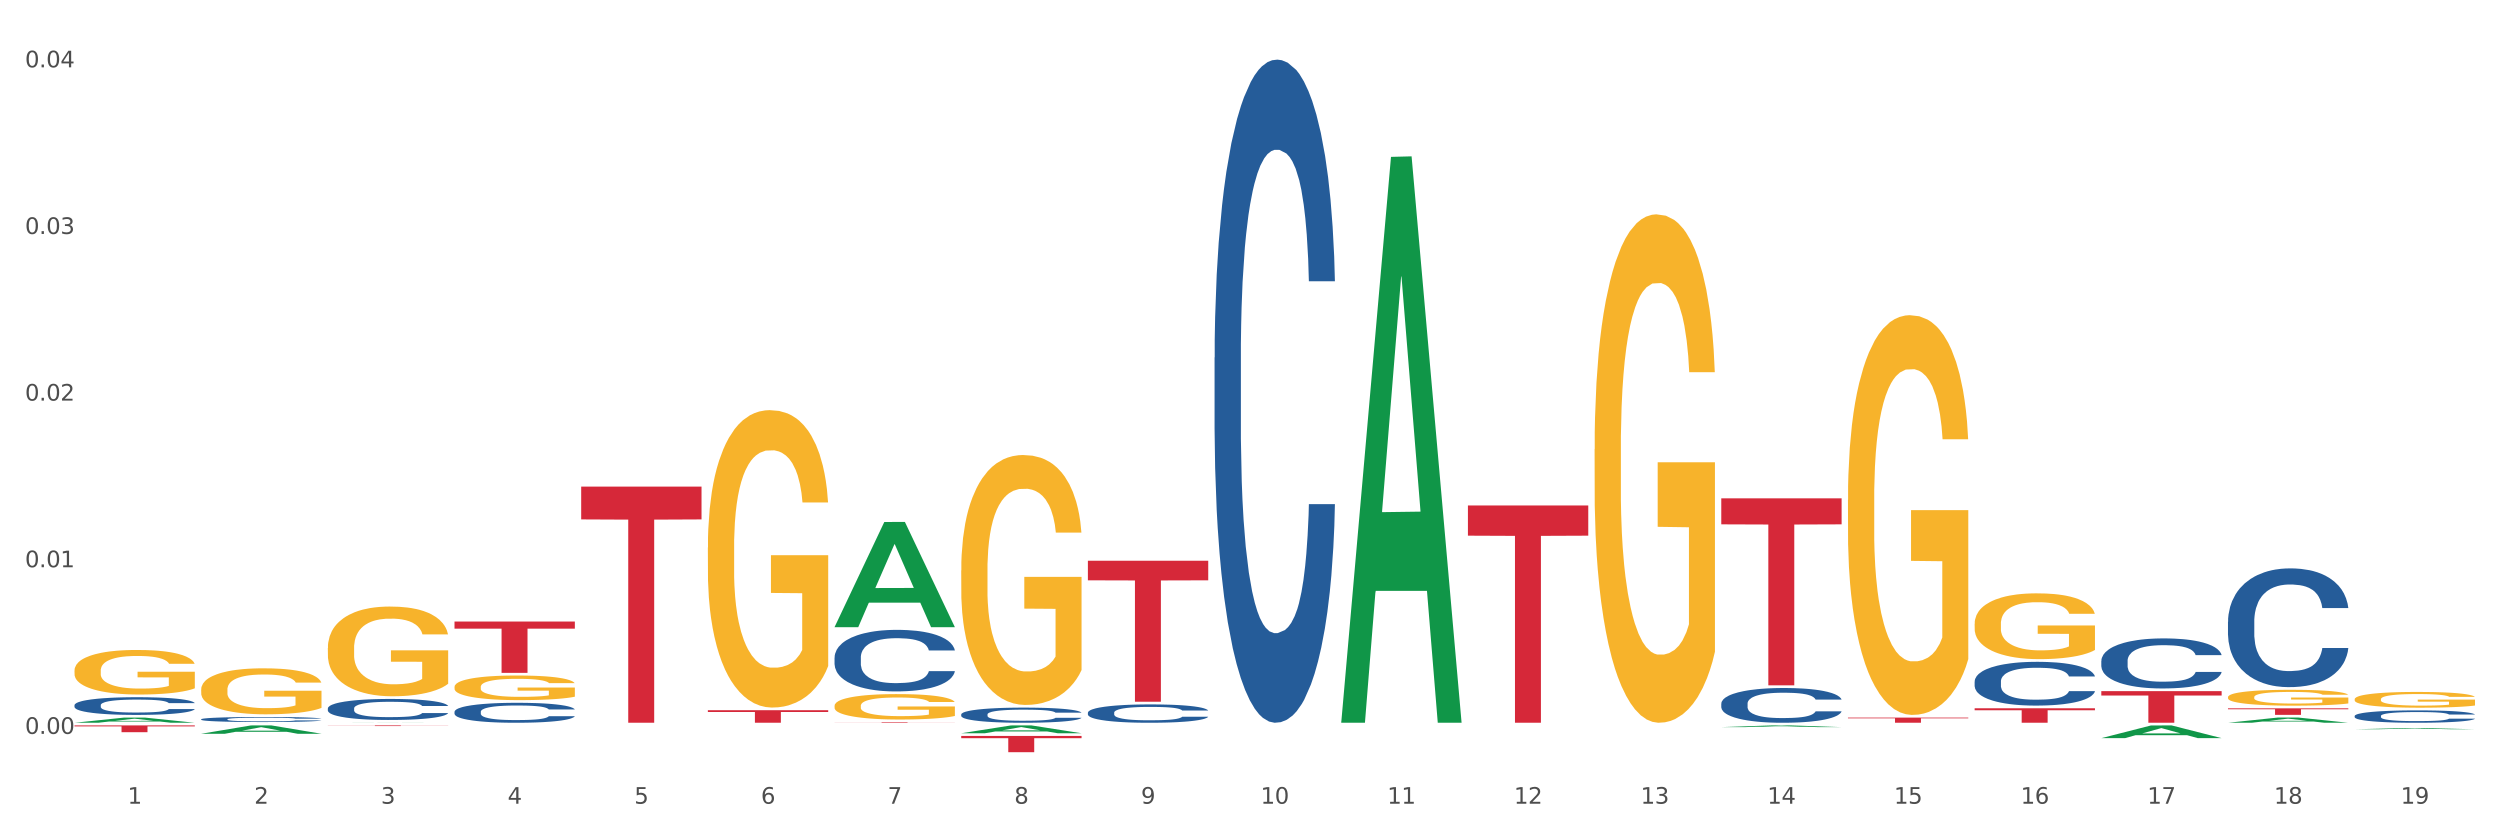 <?xml version="1.0" encoding="utf-8" standalone="no"?>
<!DOCTYPE svg PUBLIC "-//W3C//DTD SVG 1.1//EN"
  "http://www.w3.org/Graphics/SVG/1.1/DTD/svg11.dtd">
<svg xmlns:xlink="http://www.w3.org/1999/xlink" width="1080pt" height="360pt" viewBox="0 0 1080 360" xmlns="http://www.w3.org/2000/svg" version="1.1">
 <rect x="0" y="0" width="1080" height="360" fill="#333333" stroke="none"/>
 <defs>
  <style type="text/css">*{stroke-linejoin: round; stroke-linecap: butt}</style>
 </defs>
 <g id="figure_1">
  <g id="patch_1">
   <path d="M 0 360 
L 1080 360 
L 1080 0 
L 0 0 
z
" style="fill: #ffffff; stroke: #ffffff; stroke-linejoin: miter"/>
  </g>
  <g id="axes_1">
   <g id="matplotlib.axis_1">
    <g id="xtick_1">
     <g id="text_1">
      <!-- 1 -->
      <g style="fill: #4d4d4d" transform="translate(55.115 347.204) scale(0.096 -0.096)">
       <defs>
        <path id="DejaVuSans-31" d="M 794 531 
L 1825 531 
L 1825 4091 
L 703 3866 
L 703 4441 
L 1819 4666 
L 2450 4666 
L 2450 531 
L 3481 531 
L 3481 0 
L 794 0 
L 794 531 
z
" transform="scale(0.016)"/>
       </defs>
       <use xlink:href="#DejaVuSans-31"/>
      </g>
     </g>
    </g>
    <g id="xtick_2">
     <g id="text_2">
      <!-- 2 -->
      <g style="fill: #4d4d4d" transform="translate(109.839 347.204) scale(0.096 -0.096)">
       <defs>
        <path id="DejaVuSans-32" d="M 1228 531 
L 3431 531 
L 3431 0 
L 469 0 
L 469 531 
Q 828 903 1448 1529 
Q 2069 2156 2228 2338 
Q 2531 2678 2651 2914 
Q 2772 3150 2772 3378 
Q 2772 3750 2511 3984 
Q 2250 4219 1831 4219 
Q 1534 4219 1204 4116 
Q 875 4013 500 3803 
L 500 4441 
Q 881 4594 1212 4672 
Q 1544 4750 1819 4750 
Q 2544 4750 2975 4387 
Q 3406 4025 3406 3419 
Q 3406 3131 3298 2873 
Q 3191 2616 2906 2266 
Q 2828 2175 2409 1742 
Q 1991 1309 1228 531 
z
" transform="scale(0.016)"/>
       </defs>
       <use xlink:href="#DejaVuSans-32"/>
      </g>
     </g>
    </g>
    <g id="xtick_3">
     <g id="text_3">
      <!-- 3 -->
      <g style="fill: #4d4d4d" transform="translate(164.564 347.204) scale(0.096 -0.096)">
       <defs>
        <path id="DejaVuSans-33" d="M 2597 2516 
Q 3050 2419 3304 2112 
Q 3559 1806 3559 1356 
Q 3559 666 3084 287 
Q 2609 -91 1734 -91 
Q 1441 -91 1130 -33 
Q 819 25 488 141 
L 488 750 
Q 750 597 1062 519 
Q 1375 441 1716 441 
Q 2309 441 2620 675 
Q 2931 909 2931 1356 
Q 2931 1769 2642 2001 
Q 2353 2234 1838 2234 
L 1294 2234 
L 1294 2753 
L 1863 2753 
Q 2328 2753 2575 2939 
Q 2822 3125 2822 3475 
Q 2822 3834 2567 4026 
Q 2313 4219 1838 4219 
Q 1578 4219 1281 4162 
Q 984 4106 628 3988 
L 628 4550 
Q 988 4650 1302 4700 
Q 1616 4750 1894 4750 
Q 2613 4750 3031 4423 
Q 3450 4097 3450 3541 
Q 3450 3153 3228 2886 
Q 3006 2619 2597 2516 
z
" transform="scale(0.016)"/>
       </defs>
       <use xlink:href="#DejaVuSans-33"/>
      </g>
     </g>
    </g>
    <g id="xtick_4">
     <g id="text_4">
      <!-- 4 -->
      <g style="fill: #4d4d4d" transform="translate(219.288 347.204) scale(0.096 -0.096)">
       <defs>
        <path id="DejaVuSans-34" d="M 2419 4116 
L 825 1625 
L 2419 1625 
L 2419 4116 
z
M 2253 4666 
L 3047 4666 
L 3047 1625 
L 3713 1625 
L 3713 1100 
L 3047 1100 
L 3047 0 
L 2419 0 
L 2419 1100 
L 313 1100 
L 313 1709 
L 2253 4666 
z
" transform="scale(0.016)"/>
       </defs>
       <use xlink:href="#DejaVuSans-34"/>
      </g>
     </g>
    </g>
    <g id="xtick_5">
     <g id="text_5">
      <!-- 5 -->
      <g style="fill: #4d4d4d" transform="translate(274.012 347.204) scale(0.096 -0.096)">
       <defs>
        <path id="DejaVuSans-35" d="M 691 4666 
L 3169 4666 
L 3169 4134 
L 1269 4134 
L 1269 2991 
Q 1406 3038 1543 3061 
Q 1681 3084 1819 3084 
Q 2600 3084 3056 2656 
Q 3513 2228 3513 1497 
Q 3513 744 3044 326 
Q 2575 -91 1722 -91 
Q 1428 -91 1123 -41 
Q 819 9 494 109 
L 494 744 
Q 775 591 1075 516 
Q 1375 441 1709 441 
Q 2250 441 2565 725 
Q 2881 1009 2881 1497 
Q 2881 1984 2565 2268 
Q 2250 2553 1709 2553 
Q 1456 2553 1204 2497 
Q 953 2441 691 2322 
L 691 4666 
z
" transform="scale(0.016)"/>
       </defs>
       <use xlink:href="#DejaVuSans-35"/>
      </g>
     </g>
    </g>
    <g id="xtick_6">
     <g id="text_6">
      <!-- 6 -->
      <g style="fill: #4d4d4d" transform="translate(328.736 347.204) scale(0.096 -0.096)">
       <defs>
        <path id="DejaVuSans-36" d="M 2113 2584 
Q 1688 2584 1439 2293 
Q 1191 2003 1191 1497 
Q 1191 994 1439 701 
Q 1688 409 2113 409 
Q 2538 409 2786 701 
Q 3034 994 3034 1497 
Q 3034 2003 2786 2293 
Q 2538 2584 2113 2584 
z
M 3366 4563 
L 3366 3988 
Q 3128 4100 2886 4159 
Q 2644 4219 2406 4219 
Q 1781 4219 1451 3797 
Q 1122 3375 1075 2522 
Q 1259 2794 1537 2939 
Q 1816 3084 2150 3084 
Q 2853 3084 3261 2657 
Q 3669 2231 3669 1497 
Q 3669 778 3244 343 
Q 2819 -91 2113 -91 
Q 1303 -91 875 529 
Q 447 1150 447 2328 
Q 447 3434 972 4092 
Q 1497 4750 2381 4750 
Q 2619 4750 2861 4703 
Q 3103 4656 3366 4563 
z
" transform="scale(0.016)"/>
       </defs>
       <use xlink:href="#DejaVuSans-36"/>
      </g>
     </g>
    </g>
    <g id="xtick_7">
     <g id="text_7">
      <!-- 7 -->
      <g style="fill: #4d4d4d" transform="translate(383.461 347.204) scale(0.096 -0.096)">
       <defs>
        <path id="DejaVuSans-37" d="M 525 4666 
L 3525 4666 
L 3525 4397 
L 1831 0 
L 1172 0 
L 2766 4134 
L 525 4134 
L 525 4666 
z
" transform="scale(0.016)"/>
       </defs>
       <use xlink:href="#DejaVuSans-37"/>
      </g>
     </g>
    </g>
    <g id="xtick_8">
     <g id="text_8">
      <!-- 8 -->
      <g style="fill: #4d4d4d" transform="translate(438.185 347.204) scale(0.096 -0.096)">
       <defs>
        <path id="DejaVuSans-38" d="M 2034 2216 
Q 1584 2216 1326 1975 
Q 1069 1734 1069 1313 
Q 1069 891 1326 650 
Q 1584 409 2034 409 
Q 2484 409 2743 651 
Q 3003 894 3003 1313 
Q 3003 1734 2745 1975 
Q 2488 2216 2034 2216 
z
M 1403 2484 
Q 997 2584 770 2862 
Q 544 3141 544 3541 
Q 544 4100 942 4425 
Q 1341 4750 2034 4750 
Q 2731 4750 3128 4425 
Q 3525 4100 3525 3541 
Q 3525 3141 3298 2862 
Q 3072 2584 2669 2484 
Q 3125 2378 3379 2068 
Q 3634 1759 3634 1313 
Q 3634 634 3220 271 
Q 2806 -91 2034 -91 
Q 1263 -91 848 271 
Q 434 634 434 1313 
Q 434 1759 690 2068 
Q 947 2378 1403 2484 
z
M 1172 3481 
Q 1172 3119 1398 2916 
Q 1625 2713 2034 2713 
Q 2441 2713 2670 2916 
Q 2900 3119 2900 3481 
Q 2900 3844 2670 4047 
Q 2441 4250 2034 4250 
Q 1625 4250 1398 4047 
Q 1172 3844 1172 3481 
z
" transform="scale(0.016)"/>
       </defs>
       <use xlink:href="#DejaVuSans-38"/>
      </g>
     </g>
    </g>
    <g id="xtick_9">
     <g id="text_9">
      <!-- 9 -->
      <g style="fill: #4d4d4d" transform="translate(492.909 347.204) scale(0.096 -0.096)">
       <defs>
        <path id="DejaVuSans-39" d="M 703 97 
L 703 672 
Q 941 559 1184 500 
Q 1428 441 1663 441 
Q 2288 441 2617 861 
Q 2947 1281 2994 2138 
Q 2813 1869 2534 1725 
Q 2256 1581 1919 1581 
Q 1219 1581 811 2004 
Q 403 2428 403 3163 
Q 403 3881 828 4315 
Q 1253 4750 1959 4750 
Q 2769 4750 3195 4129 
Q 3622 3509 3622 2328 
Q 3622 1225 3098 567 
Q 2575 -91 1691 -91 
Q 1453 -91 1209 -44 
Q 966 3 703 97 
z
M 1959 2075 
Q 2384 2075 2632 2365 
Q 2881 2656 2881 3163 
Q 2881 3666 2632 3958 
Q 2384 4250 1959 4250 
Q 1534 4250 1286 3958 
Q 1038 3666 1038 3163 
Q 1038 2656 1286 2365 
Q 1534 2075 1959 2075 
z
" transform="scale(0.016)"/>
       </defs>
       <use xlink:href="#DejaVuSans-39"/>
      </g>
     </g>
    </g>
    <g id="xtick_10">
     <g id="text_10">
      <!-- 10 -->
      <g style="fill: #4d4d4d" transform="translate(544.58 347.204) scale(0.096 -0.096)">
       <defs>
        <path id="DejaVuSans-30" d="M 2034 4250 
Q 1547 4250 1301 3770 
Q 1056 3291 1056 2328 
Q 1056 1369 1301 889 
Q 1547 409 2034 409 
Q 2525 409 2770 889 
Q 3016 1369 3016 2328 
Q 3016 3291 2770 3770 
Q 2525 4250 2034 4250 
z
M 2034 4750 
Q 2819 4750 3233 4129 
Q 3647 3509 3647 2328 
Q 3647 1150 3233 529 
Q 2819 -91 2034 -91 
Q 1250 -91 836 529 
Q 422 1150 422 2328 
Q 422 3509 836 4129 
Q 1250 4750 2034 4750 
z
" transform="scale(0.016)"/>
       </defs>
       <use xlink:href="#DejaVuSans-31"/>
       <use xlink:href="#DejaVuSans-30" transform="translate(63.623 0)"/>
      </g>
     </g>
    </g>
    <g id="xtick_11">
     <g id="text_11">
      <!-- 11 -->
      <g style="fill: #4d4d4d" transform="translate(599.304 347.204) scale(0.096 -0.096)">
       <use xlink:href="#DejaVuSans-31"/>
       <use xlink:href="#DejaVuSans-31" transform="translate(63.623 0)"/>
      </g>
     </g>
    </g>
    <g id="xtick_12">
     <g id="text_12">
      <!-- 12 -->
      <g style="fill: #4d4d4d" transform="translate(654.028 347.204) scale(0.096 -0.096)">
       <use xlink:href="#DejaVuSans-31"/>
       <use xlink:href="#DejaVuSans-32" transform="translate(63.623 0)"/>
      </g>
     </g>
    </g>
    <g id="xtick_13">
     <g id="text_13">
      <!-- 13 -->
      <g style="fill: #4d4d4d" transform="translate(708.752 347.204) scale(0.096 -0.096)">
       <use xlink:href="#DejaVuSans-31"/>
       <use xlink:href="#DejaVuSans-33" transform="translate(63.623 0)"/>
      </g>
     </g>
    </g>
    <g id="xtick_14">
     <g id="text_14">
      <!-- 14 -->
      <g style="fill: #4d4d4d" transform="translate(763.477 347.204) scale(0.096 -0.096)">
       <use xlink:href="#DejaVuSans-31"/>
       <use xlink:href="#DejaVuSans-34" transform="translate(63.623 0)"/>
      </g>
     </g>
    </g>
    <g id="xtick_15">
     <g id="text_15">
      <!-- 15 -->
      <g style="fill: #4d4d4d" transform="translate(818.201 347.204) scale(0.096 -0.096)">
       <use xlink:href="#DejaVuSans-31"/>
       <use xlink:href="#DejaVuSans-35" transform="translate(63.623 0)"/>
      </g>
     </g>
    </g>
    <g id="xtick_16">
     <g id="text_16">
      <!-- 16 -->
      <g style="fill: #4d4d4d" transform="translate(872.925 347.204) scale(0.096 -0.096)">
       <use xlink:href="#DejaVuSans-31"/>
       <use xlink:href="#DejaVuSans-36" transform="translate(63.623 0)"/>
      </g>
     </g>
    </g>
    <g id="xtick_17">
     <g id="text_17">
      <!-- 17 -->
      <g style="fill: #4d4d4d" transform="translate(927.649 347.204) scale(0.096 -0.096)">
       <use xlink:href="#DejaVuSans-31"/>
       <use xlink:href="#DejaVuSans-37" transform="translate(63.623 0)"/>
      </g>
     </g>
    </g>
    <g id="xtick_18">
     <g id="text_18">
      <!-- 18 -->
      <g style="fill: #4d4d4d" transform="translate(982.374 347.204) scale(0.096 -0.096)">
       <use xlink:href="#DejaVuSans-31"/>
       <use xlink:href="#DejaVuSans-38" transform="translate(63.623 0)"/>
      </g>
     </g>
    </g>
    <g id="xtick_19">
     <g id="text_19">
      <!-- 19 -->
      <g style="fill: #4d4d4d" transform="translate(1037.098 347.204) scale(0.096 -0.096)">
       <use xlink:href="#DejaVuSans-31"/>
       <use xlink:href="#DejaVuSans-39" transform="translate(63.623 0)"/>
      </g>
     </g>
    </g>
    <g id="xtick_20"/>
    <g id="xtick_21"/>
    <g id="xtick_22"/>
    <g id="xtick_23"/>
    <g id="xtick_24"/>
    <g id="xtick_25"/>
    <g id="xtick_26"/>
    <g id="xtick_27"/>
    <g id="xtick_28"/>
    <g id="xtick_29"/>
    <g id="xtick_30"/>
    <g id="xtick_31"/>
    <g id="xtick_32"/>
    <g id="xtick_33"/>
    <g id="xtick_34"/>
    <g id="xtick_35"/>
    <g id="xtick_36"/>
    <g id="xtick_37"/>
   </g>
   <g id="matplotlib.axis_2">
    <g id="ytick_1">
     <g id="text_20">
      <!-- 0.00 -->
      <g style="fill: #4d4d4d" transform="translate(10.8 317.032) scale(0.096 -0.096)">
       <defs>
        <path id="DejaVuSans-2e" d="M 684 794 
L 1344 794 
L 1344 0 
L 684 0 
L 684 794 
z
" transform="scale(0.016)"/>
       </defs>
       <use xlink:href="#DejaVuSans-30"/>
       <use xlink:href="#DejaVuSans-2e" transform="translate(63.623 0)"/>
       <use xlink:href="#DejaVuSans-30" transform="translate(95.41 0)"/>
       <use xlink:href="#DejaVuSans-30" transform="translate(159.033 0)"/>
      </g>
     </g>
    </g>
    <g id="ytick_2">
     <g id="text_21">
      <!-- 0.01 -->
      <g style="fill: #4d4d4d" transform="translate(10.8 245.047) scale(0.096 -0.096)">
       <use xlink:href="#DejaVuSans-30"/>
       <use xlink:href="#DejaVuSans-2e" transform="translate(63.623 0)"/>
       <use xlink:href="#DejaVuSans-30" transform="translate(95.41 0)"/>
       <use xlink:href="#DejaVuSans-31" transform="translate(159.033 0)"/>
      </g>
     </g>
    </g>
    <g id="ytick_3">
     <g id="text_22">
      <!-- 0.02 -->
      <g style="fill: #4d4d4d" transform="translate(10.8 173.062) scale(0.096 -0.096)">
       <use xlink:href="#DejaVuSans-30"/>
       <use xlink:href="#DejaVuSans-2e" transform="translate(63.623 0)"/>
       <use xlink:href="#DejaVuSans-30" transform="translate(95.41 0)"/>
       <use xlink:href="#DejaVuSans-32" transform="translate(159.033 0)"/>
      </g>
     </g>
    </g>
    <g id="ytick_4">
     <g id="text_23">
      <!-- 0.03 -->
      <g style="fill: #4d4d4d" transform="translate(10.8 101.077) scale(0.096 -0.096)">
       <use xlink:href="#DejaVuSans-30"/>
       <use xlink:href="#DejaVuSans-2e" transform="translate(63.623 0)"/>
       <use xlink:href="#DejaVuSans-30" transform="translate(95.41 0)"/>
       <use xlink:href="#DejaVuSans-33" transform="translate(159.033 0)"/>
      </g>
     </g>
    </g>
    <g id="ytick_5">
     <g id="text_24">
      <!-- 0.04 -->
      <g style="fill: #4d4d4d" transform="translate(10.8 29.092) scale(0.096 -0.096)">
       <use xlink:href="#DejaVuSans-30"/>
       <use xlink:href="#DejaVuSans-2e" transform="translate(63.623 0)"/>
       <use xlink:href="#DejaVuSans-30" transform="translate(95.41 0)"/>
       <use xlink:href="#DejaVuSans-34" transform="translate(159.033 0)"/>
      </g>
     </g>
    </g>
    <g id="ytick_6"/>
    <g id="ytick_7"/>
    <g id="ytick_8"/>
    <g id="ytick_9"/>
   </g>
   <g id="PolyCollection_1">
    <path d="M 32.175 312.23 
L 32.229 312.228 
L 53.667 309.996 
L 62.564 309.994 
L 84.163 312.234 
L 73.873 312.234 
L 69.21 311.712 
L 47.075 311.712 
L 46.914 311.721 
L 42.412 312.234 
L 32.175 312.234 
L 32.175 312.23 
L 49.862 311.401 
L 66.423 311.399 
L 58.223 310.472 
L 58.115 310.467 
L 58.008 310.474 
L 49.808 311.399 
L 49.862 311.401 
L 32.175 312.23 
z
" clip-path="url(#pc710bc86ba)" style="fill: #109648"/>
    <path d="M 86.899 316.984 
L 86.953 316.981 
L 108.391 313.388 
L 117.288 313.384 
L 138.887 316.991 
L 128.597 316.991 
L 123.934 316.151 
L 101.799 316.151 
L 101.638 316.165 
L 97.136 316.991 
L 86.899 316.991 
L 86.899 316.984 
L 104.586 315.65 
L 121.147 315.647 
L 112.947 314.153 
L 112.84 314.146 
L 112.733 314.157 
L 104.532 315.647 
L 104.586 315.65 
L 86.899 316.984 
z
" clip-path="url(#pc710bc86ba)" style="fill: #109648"/>
    <path d="M 141.624 312.234 
L 141.677 312.234 
L 163.116 312.177 
L 172.012 312.177 
L 193.612 312.234 
L 183.321 312.234 
L 178.658 312.221 
L 156.523 312.221 
L 156.362 312.221 
L 151.86 312.234 
L 141.624 312.234 
L 141.624 312.234 
L 159.31 312.213 
L 175.871 312.213 
L 167.671 312.189 
L 167.564 312.189 
L 167.457 312.189 
L 159.257 312.213 
L 159.31 312.213 
L 141.624 312.234 
z
" clip-path="url(#pc710bc86ba)" style="fill: #109648"/>
    <path d="M 360.521 270.86 
L 360.574 270.818 
L 382.013 225.505 
L 390.91 225.463 
L 412.509 270.946 
L 402.218 270.946 
L 397.555 260.354 
L 375.42 260.354 
L 375.26 260.525 
L 370.757 270.946 
L 360.521 270.946 
L 360.521 270.86 
L 378.207 254.034 
L 394.768 253.991 
L 386.568 235.157 
L 386.461 235.072 
L 386.354 235.2 
L 378.154 253.991 
L 378.207 254.034 
L 360.521 270.86 
z
" clip-path="url(#pc710bc86ba)" style="fill: #109648"/>
    <path d="M 305.796 236.551 
L 305.858 236.434 
L 305.858 232.209 
L 305.981 228.572 
L 306.594 219.771 
L 307.515 212.496 
L 308.19 208.623 
L 308.865 205.455 
L 309.663 202.287 
L 310.645 199.001 
L 312.425 194.19 
L 313.53 191.726 
L 314.88 189.144 
L 317.336 185.389 
L 319.116 183.277 
L 320.957 181.517 
L 323.965 179.405 
L 325.929 178.466 
L 328.016 177.762 
L 330.532 177.293 
L 332.435 177.175 
L 336.609 177.527 
L 340.169 178.583 
L 341.887 179.405 
L 344.097 180.813 
L 345.263 181.752 
L 347.166 183.629 
L 349.13 186.093 
L 350.48 188.206 
L 352.506 192.195 
L 354.04 196.185 
L 355.452 201.113 
L 356.189 204.516 
L 356.741 207.685 
L 357.232 211.322 
L 357.723 217.072 
L 346.675 217.072 
L 346.245 212.965 
L 345.57 209.093 
L 344.588 205.338 
L 343.729 202.991 
L 342.256 200.057 
L 340.905 198.18 
L 339.493 196.772 
L 337.775 195.598 
L 336.425 195.011 
L 334.522 194.542 
L 330.778 194.659 
L 328.261 195.598 
L 326.542 196.772 
L 325.438 197.828 
L 324.456 199.001 
L 323.351 200.644 
L 322.062 203.108 
L 321.141 205.338 
L 320.22 208.154 
L 319.484 210.97 
L 318.809 214.256 
L 318.256 217.776 
L 317.827 221.414 
L 317.458 225.873 
L 317.151 233.266 
L 317.151 249.342 
L 317.274 252.979 
L 317.581 257.79 
L 317.949 261.428 
L 318.563 265.77 
L 319.116 268.703 
L 320.159 272.928 
L 321.325 276.448 
L 322.246 278.678 
L 323.167 280.555 
L 324.762 283.137 
L 326.542 285.249 
L 328.077 286.54 
L 330.164 287.713 
L 331.576 288.183 
L 332.803 288.417 
L 335.811 288.417 
L 337.959 288.065 
L 340.353 287.244 
L 342.194 286.188 
L 343.729 284.897 
L 345.447 282.785 
L 346.552 280.79 
L 346.552 256.265 
L 333.049 256.148 
L 333.049 239.837 
L 357.784 239.837 
L 357.784 287.713 
L 356.741 290.177 
L 355.575 292.407 
L 354.347 294.402 
L 352.506 296.866 
L 350.296 299.213 
L 348.332 300.856 
L 346.245 302.264 
L 343.79 303.555 
L 340.598 304.728 
L 338.634 305.197 
L 336.179 305.549 
L 333.294 305.667 
L 330.778 305.432 
L 328.322 304.845 
L 325.745 303.789 
L 323.228 302.264 
L 321.325 300.738 
L 319.423 298.861 
L 317.397 296.397 
L 315.801 294.05 
L 314.574 291.938 
L 313.223 289.239 
L 311.75 285.718 
L 310.645 282.55 
L 309.663 279.264 
L 308.62 275.04 
L 307.883 271.402 
L 307.147 266.826 
L 306.717 263.423 
L 306.226 258.142 
L 305.858 250.75 
L 305.796 236.551 
z
" clip-path="url(#pc710bc86ba)" style="fill: #f7b32b"/>
    <path d="M 196.348 296.737 
L 196.409 296.727 
L 196.409 296.378 
L 196.532 296.077 
L 197.146 295.348 
L 198.066 294.746 
L 198.742 294.426 
L 199.417 294.163 
L 200.215 293.901 
L 201.197 293.629 
L 202.977 293.231 
L 204.082 293.027 
L 205.432 292.813 
L 207.887 292.502 
L 209.667 292.328 
L 211.508 292.182 
L 214.516 292.007 
L 216.48 291.929 
L 218.567 291.871 
L 221.084 291.832 
L 222.986 291.823 
L 227.16 291.852 
L 230.72 291.939 
L 232.439 292.007 
L 234.648 292.124 
L 235.815 292.201 
L 237.717 292.357 
L 239.681 292.561 
L 241.032 292.736 
L 243.057 293.066 
L 244.592 293.396 
L 246.003 293.804 
L 246.74 294.086 
L 247.292 294.348 
L 247.783 294.649 
L 248.275 295.125 
L 237.226 295.125 
L 236.797 294.785 
L 236.121 294.464 
L 235.139 294.154 
L 234.28 293.959 
L 232.807 293.717 
L 231.457 293.561 
L 230.045 293.445 
L 228.326 293.347 
L 226.976 293.299 
L 225.073 293.26 
L 221.329 293.27 
L 218.813 293.347 
L 217.094 293.445 
L 215.989 293.532 
L 215.007 293.629 
L 213.902 293.765 
L 212.613 293.969 
L 211.693 294.154 
L 210.772 294.387 
L 210.035 294.62 
L 209.36 294.892 
L 208.808 295.183 
L 208.378 295.484 
L 208.01 295.853 
L 207.703 296.465 
L 207.703 297.796 
L 207.826 298.097 
L 208.133 298.495 
L 208.501 298.796 
L 209.115 299.156 
L 209.667 299.398 
L 210.711 299.748 
L 211.877 300.039 
L 212.797 300.224 
L 213.718 300.379 
L 215.314 300.593 
L 217.094 300.768 
L 218.628 300.875 
L 220.715 300.972 
L 222.127 301.011 
L 223.355 301.03 
L 226.362 301.03 
L 228.51 301.001 
L 230.904 300.933 
L 232.746 300.845 
L 234.28 300.739 
L 235.999 300.564 
L 237.104 300.399 
L 237.104 298.369 
L 223.6 298.359 
L 223.6 297.009 
L 248.336 297.009 
L 248.336 300.972 
L 247.292 301.176 
L 246.126 301.36 
L 244.899 301.525 
L 243.057 301.729 
L 240.848 301.924 
L 238.884 302.06 
L 236.797 302.176 
L 234.341 302.283 
L 231.15 302.38 
L 229.186 302.419 
L 226.73 302.448 
L 223.846 302.458 
L 221.329 302.438 
L 218.874 302.39 
L 216.296 302.302 
L 213.779 302.176 
L 211.877 302.05 
L 209.974 301.894 
L 207.948 301.69 
L 206.353 301.496 
L 205.125 301.321 
L 203.775 301.098 
L 202.302 300.807 
L 201.197 300.544 
L 200.215 300.272 
L 199.171 299.923 
L 198.435 299.622 
L 197.698 299.243 
L 197.269 298.961 
L 196.777 298.524 
L 196.409 297.912 
L 196.348 296.737 
z
" clip-path="url(#pc710bc86ba)" style="fill: #f7b32b"/>
    <path d="M 141.624 279.942 
L 141.685 279.907 
L 141.685 278.632 
L 141.808 277.535 
L 142.421 274.88 
L 143.342 272.685 
L 144.017 271.516 
L 144.693 270.561 
L 145.49 269.605 
L 146.472 268.613 
L 148.252 267.162 
L 149.357 266.418 
L 150.708 265.64 
L 153.163 264.507 
L 154.943 263.869 
L 156.784 263.338 
L 159.792 262.701 
L 161.756 262.418 
L 163.843 262.206 
L 166.359 262.064 
L 168.262 262.029 
L 172.436 262.135 
L 175.996 262.453 
L 177.714 262.701 
L 179.924 263.126 
L 181.09 263.409 
L 182.993 263.976 
L 184.957 264.719 
L 186.308 265.356 
L 188.333 266.56 
L 189.867 267.764 
L 191.279 269.251 
L 192.016 270.277 
L 192.568 271.233 
L 193.059 272.331 
L 193.55 274.065 
L 182.502 274.065 
L 182.072 272.826 
L 181.397 271.658 
L 180.415 270.525 
L 179.556 269.817 
L 178.083 268.932 
L 176.732 268.366 
L 175.321 267.941 
L 173.602 267.587 
L 172.252 267.41 
L 170.349 267.268 
L 166.605 267.304 
L 164.088 267.587 
L 162.37 267.941 
L 161.265 268.259 
L 160.283 268.613 
L 159.178 269.109 
L 157.889 269.853 
L 156.968 270.525 
L 156.048 271.375 
L 155.311 272.224 
L 154.636 273.216 
L 154.083 274.278 
L 153.654 275.375 
L 153.286 276.721 
L 152.979 278.951 
L 152.979 283.801 
L 153.101 284.899 
L 153.408 286.35 
L 153.777 287.448 
L 154.39 288.758 
L 154.943 289.643 
L 155.986 290.917 
L 157.152 291.979 
L 158.073 292.652 
L 158.994 293.218 
L 160.59 293.997 
L 162.37 294.634 
L 163.904 295.024 
L 165.991 295.378 
L 167.403 295.519 
L 168.63 295.59 
L 171.638 295.59 
L 173.786 295.484 
L 176.18 295.236 
L 178.021 294.918 
L 179.556 294.528 
L 181.274 293.891 
L 182.379 293.289 
L 182.379 285.89 
L 168.876 285.854 
L 168.876 280.934 
L 193.612 280.934 
L 193.612 295.378 
L 192.568 296.121 
L 191.402 296.794 
L 190.174 297.396 
L 188.333 298.139 
L 186.123 298.847 
L 184.159 299.343 
L 182.072 299.768 
L 179.617 300.157 
L 176.425 300.511 
L 174.461 300.653 
L 172.006 300.759 
L 169.121 300.794 
L 166.605 300.724 
L 164.15 300.547 
L 161.572 300.228 
L 159.055 299.768 
L 157.152 299.307 
L 155.25 298.741 
L 153.224 297.998 
L 151.628 297.29 
L 150.401 296.652 
L 149.05 295.838 
L 147.577 294.776 
L 146.472 293.82 
L 145.49 292.829 
L 144.447 291.554 
L 143.71 290.457 
L 142.974 289.076 
L 142.544 288.049 
L 142.053 286.456 
L 141.685 284.226 
L 141.624 279.942 
z
" clip-path="url(#pc710bc86ba)" style="fill: #f7b32b"/>
    <path d="M 86.899 297.895 
L 86.961 297.877 
L 86.961 297.223 
L 87.083 296.661 
L 87.697 295.3 
L 88.618 294.175 
L 89.293 293.576 
L 89.968 293.086 
L 90.766 292.596 
L 91.748 292.088 
L 93.528 291.344 
L 94.633 290.963 
L 95.983 290.563 
L 98.439 289.983 
L 100.219 289.656 
L 102.06 289.384 
L 105.067 289.057 
L 107.032 288.912 
L 109.118 288.803 
L 111.635 288.73 
L 113.538 288.712 
L 117.712 288.767 
L 121.272 288.93 
L 122.99 289.057 
L 125.2 289.275 
L 126.366 289.42 
L 128.269 289.71 
L 130.233 290.091 
L 131.583 290.418 
L 133.609 291.035 
L 135.143 291.652 
L 136.555 292.414 
L 137.291 292.941 
L 137.844 293.431 
L 138.335 293.993 
L 138.826 294.882 
L 127.778 294.882 
L 127.348 294.247 
L 126.673 293.648 
L 125.691 293.068 
L 124.832 292.705 
L 123.358 292.251 
L 122.008 291.961 
L 120.596 291.743 
L 118.878 291.561 
L 117.527 291.471 
L 115.625 291.398 
L 111.881 291.416 
L 109.364 291.561 
L 107.645 291.743 
L 106.541 291.906 
L 105.559 292.088 
L 104.454 292.342 
L 103.165 292.723 
L 102.244 293.068 
L 101.323 293.503 
L 100.587 293.939 
L 99.912 294.447 
L 99.359 294.991 
L 98.93 295.554 
L 98.561 296.243 
L 98.254 297.387 
L 98.254 299.873 
L 98.377 300.436 
L 98.684 301.18 
L 99.052 301.742 
L 99.666 302.414 
L 100.219 302.867 
L 101.262 303.521 
L 102.428 304.065 
L 103.349 304.41 
L 104.27 304.7 
L 105.865 305.099 
L 107.645 305.426 
L 109.18 305.626 
L 111.267 305.807 
L 112.678 305.88 
L 113.906 305.916 
L 116.914 305.916 
L 119.062 305.862 
L 121.456 305.735 
L 123.297 305.571 
L 124.832 305.372 
L 126.55 305.045 
L 127.655 304.737 
L 127.655 300.944 
L 114.152 300.926 
L 114.152 298.403 
L 138.887 298.403 
L 138.887 305.807 
L 137.844 306.188 
L 136.678 306.533 
L 135.45 306.842 
L 133.609 307.223 
L 131.399 307.586 
L 129.435 307.84 
L 127.348 308.058 
L 124.893 308.257 
L 121.701 308.439 
L 119.737 308.511 
L 117.282 308.566 
L 114.397 308.584 
L 111.881 308.548 
L 109.425 308.457 
L 106.847 308.293 
L 104.331 308.058 
L 102.428 307.822 
L 100.525 307.531 
L 98.5 307.15 
L 96.904 306.787 
L 95.676 306.461 
L 94.326 306.043 
L 92.853 305.499 
L 91.748 305.009 
L 90.766 304.501 
L 89.723 303.847 
L 88.986 303.285 
L 88.25 302.577 
L 87.82 302.051 
L 87.329 301.234 
L 86.961 300.091 
L 86.899 297.895 
z
" clip-path="url(#pc710bc86ba)" style="fill: #f7b32b"/>
    <path d="M 32.175 289.684 
L 32.236 289.666 
L 32.236 289.033 
L 32.359 288.488 
L 32.973 287.17 
L 33.894 286.079 
L 34.569 285.499 
L 35.244 285.024 
L 36.042 284.55 
L 37.024 284.057 
L 38.804 283.336 
L 39.909 282.967 
L 41.259 282.58 
L 43.714 282.018 
L 45.494 281.701 
L 47.336 281.437 
L 50.343 281.121 
L 52.307 280.98 
L 54.394 280.875 
L 56.911 280.804 
L 58.814 280.787 
L 62.987 280.839 
L 66.547 280.998 
L 68.266 281.121 
L 70.476 281.332 
L 71.642 281.472 
L 73.544 281.754 
L 75.509 282.123 
L 76.859 282.44 
L 78.884 283.037 
L 80.419 283.635 
L 81.831 284.374 
L 82.567 284.884 
L 83.12 285.358 
L 83.611 285.903 
L 84.102 286.765 
L 73.053 286.765 
L 72.624 286.15 
L 71.949 285.569 
L 70.967 285.007 
L 70.107 284.655 
L 68.634 284.215 
L 67.284 283.934 
L 65.872 283.723 
L 64.153 283.547 
L 62.803 283.459 
L 60.9 283.389 
L 57.156 283.407 
L 54.64 283.547 
L 52.921 283.723 
L 51.816 283.881 
L 50.834 284.057 
L 49.729 284.303 
L 48.44 284.673 
L 47.52 285.007 
L 46.599 285.429 
L 45.863 285.851 
L 45.187 286.343 
L 44.635 286.871 
L 44.205 287.416 
L 43.837 288.084 
L 43.53 289.192 
L 43.53 291.601 
L 43.653 292.146 
L 43.96 292.867 
L 44.328 293.412 
L 44.942 294.062 
L 45.494 294.502 
L 46.538 295.135 
L 47.704 295.662 
L 48.625 295.996 
L 49.545 296.278 
L 51.141 296.665 
L 52.921 296.981 
L 54.456 297.174 
L 56.542 297.35 
L 57.954 297.421 
L 59.182 297.456 
L 62.189 297.456 
L 64.338 297.403 
L 66.731 297.28 
L 68.573 297.122 
L 70.107 296.928 
L 71.826 296.612 
L 72.931 296.313 
L 72.931 292.638 
L 59.427 292.62 
L 59.427 290.176 
L 84.163 290.176 
L 84.163 297.35 
L 83.12 297.72 
L 81.953 298.054 
L 80.726 298.353 
L 78.884 298.722 
L 76.675 299.074 
L 74.711 299.32 
L 72.624 299.531 
L 70.169 299.724 
L 66.977 299.9 
L 65.013 299.97 
L 62.558 300.023 
L 59.673 300.041 
L 57.156 300.005 
L 54.701 299.918 
L 52.123 299.759 
L 49.607 299.531 
L 47.704 299.302 
L 45.801 299.021 
L 43.776 298.652 
L 42.18 298.3 
L 40.952 297.983 
L 39.602 297.579 
L 38.129 297.051 
L 37.024 296.577 
L 36.042 296.084 
L 34.998 295.451 
L 34.262 294.906 
L 33.525 294.22 
L 33.096 293.711 
L 32.605 292.919 
L 32.236 291.812 
L 32.175 289.684 
z
" clip-path="url(#pc710bc86ba)" style="fill: #f7b32b"/>
    <path d="M 688.866 194.085 
L 688.928 193.884 
L 688.928 186.663 
L 689.05 180.444 
L 689.664 165.4 
L 690.585 152.963 
L 691.26 146.343 
L 691.935 140.927 
L 692.733 135.511 
L 693.715 129.895 
L 695.495 121.671 
L 696.6 117.458 
L 697.95 113.045 
L 700.406 106.626 
L 702.186 103.015 
L 704.027 100.007 
L 707.034 96.396 
L 708.999 94.791 
L 711.086 93.588 
L 713.602 92.785 
L 715.505 92.585 
L 719.679 93.186 
L 723.239 94.992 
L 724.957 96.396 
L 727.167 98.803 
L 728.333 100.408 
L 730.236 103.617 
L 732.2 107.83 
L 733.55 111.44 
L 735.576 118.26 
L 737.11 125.081 
L 738.522 133.506 
L 739.258 139.323 
L 739.811 144.739 
L 740.302 150.957 
L 740.793 160.786 
L 729.745 160.786 
L 729.315 153.765 
L 728.64 147.146 
L 727.658 140.727 
L 726.799 136.715 
L 725.325 131.7 
L 723.975 128.491 
L 722.563 126.084 
L 720.845 124.078 
L 719.494 123.075 
L 717.592 122.272 
L 713.848 122.473 
L 711.331 124.078 
L 709.612 126.084 
L 708.508 127.889 
L 707.526 129.895 
L 706.421 132.703 
L 705.132 136.916 
L 704.211 140.727 
L 703.29 145.541 
L 702.554 150.355 
L 701.879 155.972 
L 701.326 161.99 
L 700.897 168.208 
L 700.528 175.831 
L 700.221 188.468 
L 700.221 215.949 
L 700.344 222.168 
L 700.651 230.392 
L 701.019 236.61 
L 701.633 244.032 
L 702.186 249.047 
L 703.229 256.268 
L 704.395 262.286 
L 705.316 266.098 
L 706.237 269.307 
L 707.832 273.72 
L 709.612 277.331 
L 711.147 279.537 
L 713.234 281.543 
L 714.645 282.346 
L 715.873 282.747 
L 718.881 282.747 
L 721.029 282.145 
L 723.423 280.741 
L 725.264 278.935 
L 726.799 276.729 
L 728.517 273.118 
L 729.622 269.708 
L 729.622 227.784 
L 716.119 227.584 
L 716.119 199.701 
L 740.854 199.701 
L 740.854 281.543 
L 739.811 285.756 
L 738.645 289.567 
L 737.417 292.977 
L 735.576 297.189 
L 733.366 301.201 
L 731.402 304.01 
L 729.315 306.417 
L 726.86 308.623 
L 723.668 310.629 
L 721.704 311.432 
L 719.249 312.033 
L 716.364 312.234 
L 713.848 311.833 
L 711.392 310.83 
L 708.814 309.024 
L 706.298 306.417 
L 704.395 303.809 
L 702.492 300.6 
L 700.467 296.387 
L 698.871 292.375 
L 697.643 288.765 
L 696.293 284.151 
L 694.82 278.133 
L 693.715 272.717 
L 692.733 267.1 
L 691.69 259.879 
L 690.953 253.661 
L 690.217 245.838 
L 689.787 240.02 
L 689.296 230.994 
L 688.928 218.356 
L 688.866 194.085 
z
" clip-path="url(#pc710bc86ba)" style="fill: #f7b32b"/>
    <path d="M 415.245 246.459 
L 415.306 246.36 
L 415.306 242.81 
L 415.429 239.753 
L 416.043 232.358 
L 416.964 226.244 
L 417.639 222.99 
L 418.314 220.328 
L 419.112 217.665 
L 420.094 214.904 
L 421.874 210.861 
L 422.979 208.79 
L 424.329 206.621 
L 426.784 203.466 
L 428.564 201.691 
L 430.406 200.212 
L 433.413 198.437 
L 435.377 197.648 
L 437.464 197.056 
L 439.981 196.662 
L 441.883 196.563 
L 446.057 196.859 
L 449.617 197.746 
L 451.336 198.437 
L 453.545 199.62 
L 454.712 200.409 
L 456.614 201.987 
L 458.579 204.057 
L 459.929 205.832 
L 461.954 209.185 
L 463.489 212.538 
L 464.901 216.679 
L 465.637 219.539 
L 466.19 222.201 
L 466.681 225.258 
L 467.172 230.09 
L 456.123 230.09 
L 455.694 226.638 
L 455.019 223.384 
L 454.036 220.229 
L 453.177 218.257 
L 451.704 215.792 
L 450.354 214.214 
L 448.942 213.031 
L 447.223 212.045 
L 445.873 211.551 
L 443.97 211.157 
L 440.226 211.256 
L 437.71 212.045 
L 435.991 213.031 
L 434.886 213.918 
L 433.904 214.904 
L 432.799 216.285 
L 431.51 218.355 
L 430.59 220.229 
L 429.669 222.596 
L 428.932 224.962 
L 428.257 227.723 
L 427.705 230.681 
L 427.275 233.738 
L 426.907 237.485 
L 426.6 243.698 
L 426.6 257.207 
L 426.723 260.264 
L 427.03 264.307 
L 427.398 267.364 
L 428.012 271.012 
L 428.564 273.477 
L 429.608 277.027 
L 430.774 279.985 
L 431.695 281.859 
L 432.615 283.437 
L 434.211 285.606 
L 435.991 287.381 
L 437.526 288.466 
L 439.612 289.452 
L 441.024 289.846 
L 442.252 290.043 
L 445.259 290.043 
L 447.408 289.748 
L 449.801 289.057 
L 451.643 288.17 
L 453.177 287.085 
L 454.896 285.31 
L 456.001 283.634 
L 456.001 263.025 
L 442.497 262.926 
L 442.497 249.22 
L 467.233 249.22 
L 467.233 289.452 
L 466.19 291.523 
L 465.023 293.396 
L 463.796 295.072 
L 461.954 297.143 
L 459.745 299.115 
L 457.781 300.496 
L 455.694 301.679 
L 453.239 302.764 
L 450.047 303.75 
L 448.083 304.144 
L 445.628 304.44 
L 442.743 304.539 
L 440.226 304.342 
L 437.771 303.849 
L 435.193 302.961 
L 432.677 301.679 
L 430.774 300.397 
L 428.871 298.82 
L 426.846 296.749 
L 425.25 294.777 
L 424.022 293.002 
L 422.672 290.734 
L 421.199 287.775 
L 420.094 285.113 
L 419.112 282.352 
L 418.068 278.802 
L 417.332 275.745 
L 416.595 271.9 
L 416.166 269.04 
L 415.675 264.603 
L 415.306 258.39 
L 415.245 246.459 
z
" clip-path="url(#pc710bc86ba)" style="fill: #f7b32b"/>
    <path d="M 360.521 304.925 
L 360.582 304.915 
L 360.582 304.553 
L 360.705 304.242 
L 361.319 303.49 
L 362.239 302.868 
L 362.914 302.537 
L 363.59 302.266 
L 364.388 301.995 
L 365.37 301.714 
L 367.15 301.303 
L 368.254 301.092 
L 369.605 300.871 
L 372.06 300.55 
L 373.84 300.369 
L 375.681 300.219 
L 378.689 300.038 
L 380.653 299.958 
L 382.74 299.898 
L 385.256 299.858 
L 387.159 299.848 
L 391.333 299.878 
L 394.893 299.968 
L 396.612 300.038 
L 398.821 300.159 
L 399.987 300.239 
L 401.89 300.4 
L 403.854 300.61 
L 405.205 300.791 
L 407.23 301.132 
L 408.765 301.473 
L 410.176 301.895 
L 410.913 302.186 
L 411.465 302.456 
L 411.956 302.767 
L 412.447 303.259 
L 401.399 303.259 
L 400.969 302.908 
L 400.294 302.577 
L 399.312 302.256 
L 398.453 302.055 
L 396.98 301.804 
L 395.629 301.644 
L 394.218 301.523 
L 392.499 301.423 
L 391.149 301.373 
L 389.246 301.333 
L 385.502 301.343 
L 382.985 301.423 
L 381.267 301.523 
L 380.162 301.614 
L 379.18 301.714 
L 378.075 301.854 
L 376.786 302.065 
L 375.865 302.256 
L 374.945 302.497 
L 374.208 302.737 
L 373.533 303.018 
L 372.981 303.319 
L 372.551 303.63 
L 372.183 304.012 
L 371.876 304.644 
L 371.876 306.018 
L 371.999 306.329 
L 372.305 306.741 
L 372.674 307.052 
L 373.287 307.423 
L 373.84 307.674 
L 374.883 308.035 
L 376.05 308.336 
L 376.97 308.527 
L 377.891 308.687 
L 379.487 308.908 
L 381.267 309.089 
L 382.801 309.199 
L 384.888 309.299 
L 386.3 309.339 
L 387.527 309.36 
L 390.535 309.36 
L 392.683 309.329 
L 395.077 309.259 
L 396.918 309.169 
L 398.453 309.059 
L 400.172 308.878 
L 401.276 308.707 
L 401.276 306.61 
L 387.773 306.6 
L 387.773 305.206 
L 412.509 305.206 
L 412.509 309.299 
L 411.465 309.51 
L 410.299 309.701 
L 409.071 309.871 
L 407.23 310.082 
L 405.02 310.283 
L 403.056 310.423 
L 400.969 310.544 
L 398.514 310.654 
L 395.323 310.754 
L 393.358 310.794 
L 390.903 310.824 
L 388.018 310.835 
L 385.502 310.814 
L 383.047 310.764 
L 380.469 310.674 
L 377.952 310.544 
L 376.05 310.413 
L 374.147 310.253 
L 372.121 310.042 
L 370.525 309.841 
L 369.298 309.661 
L 367.948 309.43 
L 366.474 309.129 
L 365.37 308.858 
L 364.388 308.577 
L 363.344 308.216 
L 362.608 307.905 
L 361.871 307.513 
L 361.441 307.222 
L 360.95 306.771 
L 360.582 306.139 
L 360.521 304.925 
z
" clip-path="url(#pc710bc86ba)" style="fill: #f7b32b"/>
    <path d="M 1017.212 302.066 
L 1017.273 302.06 
L 1017.273 301.836 
L 1017.396 301.643 
L 1018.01 301.176 
L 1018.931 300.79 
L 1019.606 300.585 
L 1020.281 300.417 
L 1021.079 300.249 
L 1022.061 300.075 
L 1023.841 299.819 
L 1024.946 299.689 
L 1026.296 299.552 
L 1028.751 299.353 
L 1030.531 299.241 
L 1032.373 299.147 
L 1035.38 299.035 
L 1037.344 298.985 
L 1039.431 298.948 
L 1041.948 298.923 
L 1043.85 298.917 
L 1048.024 298.936 
L 1051.584 298.992 
L 1053.303 299.035 
L 1055.512 299.11 
L 1056.679 299.16 
L 1058.581 299.259 
L 1060.546 299.39 
L 1061.896 299.502 
L 1063.921 299.714 
L 1065.456 299.925 
L 1066.868 300.187 
L 1067.604 300.367 
L 1068.157 300.535 
L 1068.648 300.728 
L 1069.139 301.033 
L 1058.09 301.033 
L 1057.661 300.815 
L 1056.986 300.61 
L 1056.004 300.411 
L 1055.144 300.286 
L 1053.671 300.131 
L 1052.321 300.031 
L 1050.909 299.956 
L 1049.19 299.894 
L 1047.84 299.863 
L 1045.937 299.838 
L 1042.193 299.844 
L 1039.677 299.894 
L 1037.958 299.956 
L 1036.853 300.012 
L 1035.871 300.075 
L 1034.766 300.162 
L 1033.477 300.292 
L 1032.557 300.411 
L 1031.636 300.56 
L 1030.899 300.709 
L 1030.224 300.884 
L 1029.672 301.07 
L 1029.242 301.263 
L 1028.874 301.5 
L 1028.567 301.892 
L 1028.567 302.745 
L 1028.69 302.937 
L 1028.997 303.193 
L 1029.365 303.386 
L 1029.979 303.616 
L 1030.531 303.771 
L 1031.575 303.996 
L 1032.741 304.182 
L 1033.662 304.3 
L 1034.582 304.4 
L 1036.178 304.537 
L 1037.958 304.649 
L 1039.493 304.717 
L 1041.579 304.78 
L 1042.991 304.805 
L 1044.219 304.817 
L 1047.226 304.817 
L 1049.375 304.798 
L 1051.768 304.755 
L 1053.61 304.699 
L 1055.144 304.63 
L 1056.863 304.518 
L 1057.968 304.413 
L 1057.968 303.112 
L 1044.464 303.106 
L 1044.464 302.24 
L 1069.2 302.24 
L 1069.2 304.78 
L 1068.157 304.91 
L 1066.99 305.029 
L 1065.763 305.134 
L 1063.921 305.265 
L 1061.712 305.39 
L 1059.748 305.477 
L 1057.661 305.551 
L 1055.206 305.62 
L 1052.014 305.682 
L 1050.05 305.707 
L 1047.595 305.726 
L 1044.71 305.732 
L 1042.193 305.72 
L 1039.738 305.688 
L 1037.16 305.632 
L 1034.644 305.551 
L 1032.741 305.471 
L 1030.838 305.371 
L 1028.813 305.24 
L 1027.217 305.116 
L 1025.989 305.004 
L 1024.639 304.861 
L 1023.166 304.674 
L 1022.061 304.506 
L 1021.079 304.332 
L 1020.035 304.108 
L 1019.299 303.915 
L 1018.562 303.672 
L 1018.133 303.491 
L 1017.642 303.211 
L 1017.273 302.819 
L 1017.212 302.066 
z
" clip-path="url(#pc710bc86ba)" style="fill: #f7b32b"/>
    <path d="M 962.488 301.162 
L 962.549 301.156 
L 962.549 300.93 
L 962.672 300.736 
L 963.286 300.267 
L 964.206 299.879 
L 964.881 299.672 
L 965.557 299.503 
L 966.355 299.334 
L 967.337 299.159 
L 969.117 298.903 
L 970.221 298.771 
L 971.572 298.634 
L 974.027 298.433 
L 975.807 298.321 
L 977.648 298.227 
L 980.656 298.114 
L 982.62 298.064 
L 984.707 298.026 
L 987.223 298.001 
L 989.126 297.995 
L 993.3 298.014 
L 996.86 298.07 
L 998.579 298.114 
L 1000.788 298.189 
L 1001.954 298.239 
L 1003.857 298.339 
L 1005.821 298.471 
L 1007.172 298.583 
L 1009.197 298.796 
L 1010.732 299.009 
L 1012.143 299.272 
L 1012.88 299.453 
L 1013.432 299.622 
L 1013.923 299.816 
L 1014.414 300.123 
L 1003.366 300.123 
L 1002.936 299.904 
L 1002.261 299.697 
L 1001.279 299.497 
L 1000.42 299.372 
L 998.947 299.216 
L 997.596 299.115 
L 996.185 299.04 
L 994.466 298.978 
L 993.116 298.946 
L 991.213 298.921 
L 987.469 298.928 
L 984.952 298.978 
L 983.234 299.04 
L 982.129 299.097 
L 981.147 299.159 
L 980.042 299.247 
L 978.753 299.378 
L 977.832 299.497 
L 976.912 299.647 
L 976.175 299.798 
L 975.5 299.973 
L 974.948 300.161 
L 974.518 300.355 
L 974.15 300.592 
L 973.843 300.987 
L 973.843 301.844 
L 973.966 302.038 
L 974.272 302.295 
L 974.641 302.489 
L 975.255 302.72 
L 975.807 302.877 
L 976.85 303.102 
L 978.017 303.29 
L 978.937 303.409 
L 979.858 303.509 
L 981.454 303.647 
L 983.234 303.759 
L 984.768 303.828 
L 986.855 303.891 
L 988.267 303.916 
L 989.494 303.928 
L 992.502 303.928 
L 994.65 303.909 
L 997.044 303.866 
L 998.885 303.809 
L 1000.42 303.74 
L 1002.139 303.628 
L 1003.243 303.521 
L 1003.243 302.213 
L 989.74 302.207 
L 989.74 301.337 
L 1014.476 301.337 
L 1014.476 303.891 
L 1013.432 304.022 
L 1012.266 304.141 
L 1011.038 304.247 
L 1009.197 304.379 
L 1006.987 304.504 
L 1005.023 304.592 
L 1002.936 304.667 
L 1000.481 304.736 
L 997.29 304.798 
L 995.325 304.823 
L 992.87 304.842 
L 989.985 304.848 
L 987.469 304.836 
L 985.014 304.804 
L 982.436 304.748 
L 979.919 304.667 
L 978.017 304.585 
L 976.114 304.485 
L 974.088 304.354 
L 972.492 304.229 
L 971.265 304.116 
L 969.915 303.972 
L 968.441 303.784 
L 967.337 303.615 
L 966.355 303.44 
L 965.311 303.215 
L 964.575 303.021 
L 963.838 302.777 
L 963.408 302.595 
L 962.917 302.314 
L 962.549 301.919 
L 962.488 301.162 
z
" clip-path="url(#pc710bc86ba)" style="fill: #f7b32b"/>
    <path d="M 853.039 269.462 
L 853.1 269.436 
L 853.1 268.502 
L 853.223 267.697 
L 853.837 265.749 
L 854.758 264.14 
L 855.433 263.283 
L 856.108 262.582 
L 856.906 261.881 
L 857.888 261.154 
L 859.668 260.089 
L 860.773 259.544 
L 862.123 258.973 
L 864.578 258.142 
L 866.358 257.674 
L 868.2 257.285 
L 871.207 256.818 
L 873.171 256.61 
L 875.258 256.454 
L 877.775 256.35 
L 879.678 256.324 
L 883.851 256.402 
L 887.411 256.636 
L 889.13 256.818 
L 891.34 257.129 
L 892.506 257.337 
L 894.409 257.752 
L 896.373 258.298 
L 897.723 258.765 
L 899.749 259.648 
L 901.283 260.531 
L 902.695 261.621 
L 903.431 262.374 
L 903.984 263.075 
L 904.475 263.88 
L 904.966 265.152 
L 893.918 265.152 
L 893.488 264.243 
L 892.813 263.387 
L 891.831 262.556 
L 890.971 262.036 
L 889.498 261.387 
L 888.148 260.972 
L 886.736 260.66 
L 885.018 260.401 
L 883.667 260.271 
L 881.765 260.167 
L 878.02 260.193 
L 875.504 260.401 
L 873.785 260.66 
L 872.68 260.894 
L 871.698 261.154 
L 870.594 261.517 
L 869.305 262.062 
L 868.384 262.556 
L 867.463 263.179 
L 866.727 263.802 
L 866.051 264.529 
L 865.499 265.308 
L 865.069 266.113 
L 864.701 267.099 
L 864.394 268.735 
L 864.394 272.292 
L 864.517 273.097 
L 864.824 274.162 
L 865.192 274.967 
L 865.806 275.927 
L 866.358 276.576 
L 867.402 277.511 
L 868.568 278.29 
L 869.489 278.783 
L 870.409 279.199 
L 872.005 279.77 
L 873.785 280.237 
L 875.32 280.523 
L 877.407 280.783 
L 878.818 280.886 
L 880.046 280.938 
L 883.053 280.938 
L 885.202 280.86 
L 887.596 280.679 
L 889.437 280.445 
L 890.971 280.159 
L 892.69 279.692 
L 893.795 279.251 
L 893.795 273.824 
L 880.291 273.798 
L 880.291 270.189 
L 905.027 270.189 
L 905.027 280.783 
L 903.984 281.328 
L 902.818 281.821 
L 901.59 282.263 
L 899.749 282.808 
L 897.539 283.327 
L 895.575 283.691 
L 893.488 284.002 
L 891.033 284.288 
L 887.841 284.547 
L 885.877 284.651 
L 883.422 284.729 
L 880.537 284.755 
L 878.02 284.703 
L 875.565 284.573 
L 872.987 284.34 
L 870.471 284.002 
L 868.568 283.665 
L 866.665 283.249 
L 864.64 282.704 
L 863.044 282.185 
L 861.816 281.717 
L 860.466 281.12 
L 858.993 280.341 
L 857.888 279.64 
L 856.906 278.913 
L 855.863 277.978 
L 855.126 277.174 
L 854.389 276.161 
L 853.96 275.408 
L 853.469 274.24 
L 853.1 272.604 
L 853.039 269.462 
z
" clip-path="url(#pc710bc86ba)" style="fill: #f7b32b"/>
    <path d="M 798.315 215.956 
L 798.376 215.798 
L 798.376 210.12 
L 798.499 205.231 
L 799.113 193.402 
L 800.033 183.624 
L 800.709 178.419 
L 801.384 174.16 
L 802.182 169.902 
L 803.164 165.486 
L 804.944 159.02 
L 806.049 155.707 
L 807.399 152.238 
L 809.854 147.191 
L 811.634 144.352 
L 813.475 141.986 
L 816.483 139.147 
L 818.447 137.885 
L 820.534 136.939 
L 823.051 136.308 
L 824.953 136.15 
L 829.127 136.624 
L 832.687 138.043 
L 834.406 139.147 
L 836.615 141.04 
L 837.782 142.301 
L 839.684 144.825 
L 841.648 148.137 
L 842.999 150.976 
L 845.024 156.338 
L 846.559 161.701 
L 847.97 168.325 
L 848.707 172.899 
L 849.259 177.157 
L 849.75 182.046 
L 850.242 189.775 
L 839.193 189.775 
L 838.764 184.254 
L 838.088 179.05 
L 837.106 174.003 
L 836.247 170.848 
L 834.774 166.905 
L 833.424 164.382 
L 832.012 162.489 
L 830.293 160.912 
L 828.943 160.124 
L 827.04 159.493 
L 823.296 159.65 
L 820.78 160.912 
L 819.061 162.489 
L 817.956 163.909 
L 816.974 165.486 
L 815.869 167.694 
L 814.58 171.006 
L 813.66 174.003 
L 812.739 177.788 
L 812.002 181.573 
L 811.327 185.989 
L 810.775 190.721 
L 810.345 195.61 
L 809.977 201.603 
L 809.67 211.54 
L 809.67 233.147 
L 809.793 238.036 
L 810.1 244.503 
L 810.468 249.392 
L 811.082 255.227 
L 811.634 259.17 
L 812.678 264.848 
L 813.844 269.58 
L 814.764 272.576 
L 815.685 275.1 
L 817.281 278.57 
L 819.061 281.409 
L 820.595 283.144 
L 822.682 284.721 
L 824.094 285.352 
L 825.322 285.667 
L 828.329 285.667 
L 830.477 285.194 
L 832.871 284.09 
L 834.713 282.67 
L 836.247 280.936 
L 837.966 278.097 
L 839.071 275.415 
L 839.071 242.452 
L 825.567 242.295 
L 825.567 220.372 
L 850.303 220.372 
L 850.303 284.721 
L 849.259 288.033 
L 848.093 291.029 
L 846.866 293.711 
L 845.024 297.023 
L 842.815 300.177 
L 840.851 302.385 
L 838.764 304.278 
L 836.308 306.013 
L 833.117 307.59 
L 831.153 308.221 
L 828.697 308.694 
L 825.813 308.852 
L 823.296 308.536 
L 820.841 307.748 
L 818.263 306.328 
L 815.746 304.278 
L 813.844 302.227 
L 811.941 299.704 
L 809.915 296.392 
L 808.32 293.238 
L 807.092 290.399 
L 805.742 286.771 
L 804.269 282.04 
L 803.164 277.781 
L 802.182 273.365 
L 801.138 267.687 
L 800.402 262.798 
L 799.665 256.647 
L 799.236 252.073 
L 798.744 244.976 
L 798.376 235.04 
L 798.315 215.956 
z
" clip-path="url(#pc710bc86ba)" style="fill: #f7b32b"/>
    <path d="M 1017.212 315.044 
L 1017.266 315.044 
L 1038.704 314.539 
L 1047.601 314.538 
L 1069.2 315.045 
L 1058.91 315.045 
L 1054.247 314.927 
L 1032.112 314.927 
L 1031.951 314.929 
L 1027.449 315.045 
L 1017.212 315.045 
L 1017.212 315.044 
L 1034.899 314.857 
L 1051.46 314.856 
L 1043.26 314.646 
L 1043.152 314.645 
L 1043.045 314.647 
L 1034.845 314.856 
L 1034.899 314.857 
L 1017.212 315.044 
z
" clip-path="url(#pc710bc86ba)" style="fill: #109648"/>
    <path d="M 962.488 268.59 
L 962.549 268.543 
L 962.549 267.231 
L 962.733 265.45 
L 963.409 262.17 
L 964.27 259.687 
L 965.745 256.782 
L 966.543 255.563 
L 967.588 254.205 
L 969.739 252.002 
L 972.197 250.128 
L 973.918 249.097 
L 975.208 248.441 
L 978.096 247.27 
L 979.756 246.754 
L 981.476 246.333 
L 982.951 246.051 
L 985.409 245.723 
L 987.376 245.583 
L 989.649 245.536 
L 991.554 245.583 
L 994.074 245.77 
L 997.761 246.333 
L 999.174 246.661 
L 1001.079 247.223 
L 1003.046 247.973 
L 1004.643 248.722 
L 1006.487 249.8 
L 1008.392 251.206 
L 1010.236 252.986 
L 1011.526 254.626 
L 1012.571 256.36 
L 1013.492 258.469 
L 1014.168 260.765 
L 1014.476 262.686 
L 1003.23 262.686 
L 1002.923 260.952 
L 1002.308 259.078 
L 1001.694 257.813 
L 1001.018 256.782 
L 999.973 255.61 
L 999.051 254.861 
L 997.515 253.97 
L 996.102 253.408 
L 994.934 253.08 
L 993.521 252.799 
L 990.51 252.518 
L 988.359 252.518 
L 987.007 252.611 
L 985.348 252.846 
L 983.934 253.174 
L 982.275 253.736 
L 980.985 254.345 
L 979.694 255.142 
L 978.957 255.704 
L 977.851 256.735 
L 977.113 257.578 
L 976.13 259.031 
L 975.577 260.062 
L 974.594 262.733 
L 974.163 264.701 
L 973.979 266.059 
L 973.856 267.559 
L 973.856 274.869 
L 974.225 278.149 
L 974.532 279.554 
L 975.024 281.147 
L 975.946 283.209 
L 977.298 285.224 
L 978.711 286.677 
L 979.878 287.567 
L 980.985 288.223 
L 982.091 288.738 
L 983.443 289.207 
L 984.549 289.488 
L 986.208 289.769 
L 988.174 289.91 
L 989.711 289.91 
L 992.845 289.676 
L 994.258 289.441 
L 995.61 289.113 
L 997.085 288.598 
L 998.253 288.036 
L 998.928 287.614 
L 1000.035 286.724 
L 1000.895 285.786 
L 1001.632 284.709 
L 1002.124 283.771 
L 1002.677 282.366 
L 1003.107 280.773 
L 1003.23 279.929 
L 1014.476 279.929 
L 1014.23 281.616 
L 1013.8 283.256 
L 1012.939 285.458 
L 1012.263 286.724 
L 1011.219 288.27 
L 1010.113 289.582 
L 1008.576 291.034 
L 1007.163 292.112 
L 1005.688 293.049 
L 1004.09 293.893 
L 1001.202 295.064 
L 1000.158 295.392 
L 997.945 295.954 
L 996.225 296.282 
L 993.705 296.61 
L 991.124 296.798 
L 988.42 296.845 
L 986.024 296.751 
L 983.381 296.47 
L 981.722 296.189 
L 979.878 295.767 
L 977.728 295.111 
L 975.7 294.314 
L 973.795 293.377 
L 972.013 292.3 
L 970.353 291.081 
L 968.203 289.066 
L 966.605 287.098 
L 965.437 285.271 
L 964.638 283.725 
L 963.84 281.757 
L 963.409 280.398 
L 962.733 277.118 
L 962.488 274.072 
L 962.488 268.59 
z
" clip-path="url(#pc710bc86ba)" style="fill: #255c99"/>
    <path d="M 415.245 317.917 
L 467.233 317.917 
L 467.233 318.894 
L 446.783 318.901 
L 446.783 324.95 
L 435.572 324.95 
L 435.572 318.901 
L 415.245 318.894 
L 415.245 317.924 
L 415.245 317.917 
z
" clip-path="url(#pc710bc86ba)" style="fill: #d62839"/>
    <path d="M 469.969 242.231 
L 521.957 242.231 
L 521.957 250.697 
L 501.507 250.755 
L 501.507 303.153 
L 490.296 303.153 
L 490.296 250.755 
L 469.969 250.697 
L 469.969 242.288 
L 469.969 242.231 
z
" clip-path="url(#pc710bc86ba)" style="fill: #d62839"/>
    <path d="M 853.039 305.967 
L 905.027 305.967 
L 905.027 306.838 
L 884.577 306.844 
L 884.577 312.234 
L 873.366 312.234 
L 873.366 306.844 
L 853.039 306.838 
L 853.039 305.973 
L 853.039 305.967 
z
" clip-path="url(#pc710bc86ba)" style="fill: #d62839"/>
    <path d="M 798.315 310.002 
L 850.303 310.002 
L 850.303 310.312 
L 829.853 310.314 
L 829.853 312.234 
L 818.642 312.234 
L 818.642 310.314 
L 798.315 310.312 
L 798.315 310.004 
L 798.315 310.002 
z
" clip-path="url(#pc710bc86ba)" style="fill: #d62839"/>
    <path d="M 853.039 294.402 
L 853.101 294.385 
L 853.101 293.902 
L 853.285 293.245 
L 853.961 292.036 
L 854.821 291.121 
L 856.296 290.05 
L 857.095 289.601 
L 858.14 289.101 
L 860.29 288.289 
L 862.748 287.598 
L 864.469 287.218 
L 865.76 286.976 
L 868.648 286.545 
L 870.307 286.355 
L 872.028 286.199 
L 873.503 286.096 
L 875.961 285.975 
L 877.927 285.923 
L 880.201 285.906 
L 882.106 285.923 
L 884.625 285.992 
L 888.312 286.199 
L 889.726 286.32 
L 891.631 286.527 
L 893.597 286.804 
L 895.195 287.08 
L 897.038 287.477 
L 898.943 287.995 
L 900.787 288.652 
L 902.077 289.256 
L 903.122 289.895 
L 904.044 290.672 
L 904.72 291.518 
L 905.027 292.226 
L 893.782 292.226 
L 893.474 291.587 
L 892.86 290.897 
L 892.245 290.43 
L 891.569 290.05 
L 890.525 289.619 
L 889.603 289.342 
L 888.067 289.014 
L 886.653 288.807 
L 885.486 288.686 
L 884.072 288.582 
L 881.061 288.479 
L 878.91 288.479 
L 877.558 288.513 
L 875.899 288.6 
L 874.486 288.721 
L 872.827 288.928 
L 871.536 289.152 
L 870.246 289.446 
L 869.508 289.653 
L 868.402 290.033 
L 867.665 290.344 
L 866.681 290.879 
L 866.128 291.259 
L 865.145 292.244 
L 864.715 292.969 
L 864.531 293.47 
L 864.408 294.023 
L 864.408 296.717 
L 864.776 297.926 
L 865.084 298.444 
L 865.575 299.031 
L 866.497 299.791 
L 867.849 300.533 
L 869.262 301.069 
L 870.43 301.397 
L 871.536 301.639 
L 872.642 301.829 
L 873.994 302.001 
L 875.1 302.105 
L 876.759 302.209 
L 878.726 302.26 
L 880.262 302.26 
L 883.396 302.174 
L 884.81 302.088 
L 886.162 301.967 
L 887.636 301.777 
L 888.804 301.57 
L 889.48 301.414 
L 890.586 301.086 
L 891.446 300.741 
L 892.184 300.343 
L 892.675 299.998 
L 893.228 299.48 
L 893.659 298.893 
L 893.782 298.582 
L 905.027 298.582 
L 904.781 299.204 
L 904.351 299.808 
L 903.491 300.62 
L 902.815 301.086 
L 901.77 301.656 
L 900.664 302.139 
L 899.128 302.675 
L 897.714 303.072 
L 896.24 303.417 
L 894.642 303.728 
L 891.754 304.16 
L 890.709 304.281 
L 888.497 304.488 
L 886.776 304.609 
L 884.257 304.73 
L 881.676 304.799 
L 878.972 304.816 
L 876.575 304.782 
L 873.933 304.678 
L 872.273 304.574 
L 870.43 304.419 
L 868.279 304.177 
L 866.251 303.884 
L 864.346 303.538 
L 862.564 303.141 
L 860.905 302.692 
L 858.754 301.949 
L 857.156 301.224 
L 855.989 300.551 
L 855.19 299.981 
L 854.391 299.255 
L 853.961 298.755 
L 853.285 297.546 
L 853.039 296.423 
L 853.039 294.402 
z
" clip-path="url(#pc710bc86ba)" style="fill: #255c99"/>
    <path d="M 743.591 303.965 
L 743.652 303.952 
L 743.652 303.568 
L 743.836 303.047 
L 744.512 302.087 
L 745.373 301.36 
L 746.848 300.51 
L 747.646 300.153 
L 748.691 299.756 
L 750.842 299.111 
L 753.3 298.563 
L 755.021 298.261 
L 756.311 298.069 
L 759.199 297.726 
L 760.858 297.575 
L 762.579 297.452 
L 764.054 297.37 
L 766.512 297.274 
L 768.478 297.233 
L 770.752 297.219 
L 772.657 297.233 
L 775.177 297.287 
L 778.864 297.452 
L 780.277 297.548 
L 782.182 297.713 
L 784.149 297.932 
L 785.746 298.151 
L 787.59 298.467 
L 789.495 298.878 
L 791.338 299.399 
L 792.629 299.879 
L 793.674 300.386 
L 794.595 301.004 
L 795.271 301.675 
L 795.579 302.238 
L 784.333 302.238 
L 784.026 301.73 
L 783.411 301.182 
L 782.797 300.812 
L 782.121 300.51 
L 781.076 300.167 
L 780.154 299.948 
L 778.618 299.687 
L 777.205 299.523 
L 776.037 299.427 
L 774.624 299.344 
L 771.613 299.262 
L 769.462 299.262 
L 768.11 299.289 
L 766.451 299.358 
L 765.037 299.454 
L 763.378 299.619 
L 762.088 299.797 
L 760.797 300.03 
L 760.06 300.194 
L 758.953 300.496 
L 758.216 300.743 
L 757.233 301.168 
L 756.68 301.47 
L 755.697 302.251 
L 755.266 302.827 
L 755.082 303.225 
L 754.959 303.664 
L 754.959 305.803 
L 755.328 306.763 
L 755.635 307.174 
L 756.127 307.64 
L 757.048 308.244 
L 758.4 308.833 
L 759.814 309.258 
L 760.981 309.519 
L 762.088 309.711 
L 763.194 309.862 
L 764.546 309.999 
L 765.652 310.081 
L 767.311 310.163 
L 769.277 310.204 
L 770.814 310.204 
L 773.948 310.136 
L 775.361 310.067 
L 776.713 309.971 
L 778.188 309.821 
L 779.355 309.656 
L 780.031 309.533 
L 781.138 309.272 
L 781.998 308.998 
L 782.735 308.682 
L 783.227 308.408 
L 783.78 307.997 
L 784.21 307.531 
L 784.333 307.284 
L 795.579 307.284 
L 795.333 307.777 
L 794.903 308.257 
L 794.042 308.902 
L 793.366 309.272 
L 792.322 309.725 
L 791.216 310.109 
L 789.679 310.534 
L 788.266 310.849 
L 786.791 311.123 
L 785.193 311.37 
L 782.305 311.713 
L 781.26 311.809 
L 779.048 311.973 
L 777.327 312.069 
L 774.808 312.165 
L 772.227 312.22 
L 769.523 312.234 
L 767.127 312.206 
L 764.484 312.124 
L 762.825 312.042 
L 760.981 311.919 
L 758.831 311.727 
L 756.803 311.493 
L 754.898 311.219 
L 753.116 310.904 
L 751.456 310.547 
L 749.306 309.958 
L 747.708 309.382 
L 746.54 308.847 
L 745.741 308.394 
L 744.943 307.819 
L 744.512 307.421 
L 743.836 306.461 
L 743.591 305.57 
L 743.591 303.965 
z
" clip-path="url(#pc710bc86ba)" style="fill: #255c99"/>
    <path d="M 141.624 306.025 
L 141.685 306.017 
L 141.685 305.785 
L 141.869 305.47 
L 142.545 304.889 
L 143.406 304.449 
L 144.88 303.935 
L 145.679 303.72 
L 146.724 303.479 
L 148.875 303.089 
L 151.333 302.758 
L 153.054 302.575 
L 154.344 302.459 
L 157.232 302.252 
L 158.891 302.161 
L 160.612 302.086 
L 162.087 302.036 
L 164.545 301.978 
L 166.511 301.953 
L 168.785 301.945 
L 170.69 301.953 
L 173.21 301.986 
L 176.897 302.086 
L 178.31 302.144 
L 180.215 302.243 
L 182.182 302.376 
L 183.779 302.509 
L 185.623 302.7 
L 187.528 302.948 
L 189.371 303.264 
L 190.662 303.554 
L 191.707 303.861 
L 192.628 304.234 
L 193.304 304.64 
L 193.612 304.98 
L 182.366 304.98 
L 182.059 304.673 
L 181.444 304.342 
L 180.83 304.118 
L 180.154 303.935 
L 179.109 303.728 
L 178.187 303.595 
L 176.651 303.438 
L 175.238 303.338 
L 174.07 303.28 
L 172.657 303.23 
L 169.645 303.181 
L 167.495 303.181 
L 166.143 303.197 
L 164.484 303.239 
L 163.07 303.297 
L 161.411 303.396 
L 160.12 303.504 
L 158.83 303.645 
L 158.093 303.745 
L 156.986 303.927 
L 156.249 304.076 
L 155.266 304.333 
L 154.713 304.516 
L 153.73 304.989 
L 153.299 305.337 
L 153.115 305.577 
L 152.992 305.843 
L 152.992 307.137 
L 153.361 307.717 
L 153.668 307.966 
L 154.16 308.248 
L 155.081 308.613 
L 156.433 308.969 
L 157.847 309.226 
L 159.014 309.384 
L 160.12 309.5 
L 161.227 309.591 
L 162.579 309.674 
L 163.685 309.724 
L 165.344 309.774 
L 167.31 309.799 
L 168.847 309.799 
L 171.981 309.757 
L 173.394 309.716 
L 174.746 309.658 
L 176.221 309.567 
L 177.388 309.467 
L 178.064 309.392 
L 179.17 309.235 
L 180.031 309.069 
L 180.768 308.878 
L 181.26 308.712 
L 181.813 308.463 
L 182.243 308.182 
L 182.366 308.032 
L 193.612 308.032 
L 193.366 308.331 
L 192.936 308.621 
L 192.075 309.011 
L 191.399 309.235 
L 190.355 309.508 
L 189.249 309.741 
L 187.712 309.998 
L 186.299 310.189 
L 184.824 310.354 
L 183.226 310.504 
L 180.338 310.711 
L 179.293 310.769 
L 177.081 310.869 
L 175.36 310.927 
L 172.841 310.985 
L 170.26 311.018 
L 167.556 311.026 
L 165.16 311.01 
L 162.517 310.96 
L 160.858 310.91 
L 159.014 310.835 
L 156.864 310.719 
L 154.836 310.578 
L 152.931 310.412 
L 151.149 310.222 
L 149.489 310.006 
L 147.339 309.649 
L 145.741 309.301 
L 144.573 308.978 
L 143.774 308.704 
L 142.975 308.356 
L 142.545 308.115 
L 141.869 307.535 
L 141.624 306.996 
L 141.624 306.025 
z
" clip-path="url(#pc710bc86ba)" style="fill: #255c99"/>
    <path d="M 196.348 307.484 
L 196.409 307.476 
L 196.409 307.255 
L 196.594 306.956 
L 197.27 306.405 
L 198.13 305.987 
L 199.605 305.499 
L 200.404 305.294 
L 201.448 305.066 
L 203.599 304.695 
L 206.057 304.38 
L 207.778 304.207 
L 209.068 304.097 
L 211.957 303.9 
L 213.616 303.813 
L 215.336 303.742 
L 216.811 303.695 
L 219.269 303.64 
L 221.236 303.616 
L 223.509 303.608 
L 225.414 303.616 
L 227.934 303.648 
L 231.621 303.742 
L 233.034 303.797 
L 234.939 303.892 
L 236.906 304.018 
L 238.504 304.144 
L 240.347 304.325 
L 242.252 304.561 
L 244.096 304.861 
L 245.386 305.136 
L 246.431 305.428 
L 247.353 305.782 
L 248.029 306.168 
L 248.336 306.491 
L 237.09 306.491 
L 236.783 306.2 
L 236.168 305.885 
L 235.554 305.672 
L 234.878 305.499 
L 233.833 305.302 
L 232.912 305.176 
L 231.375 305.026 
L 229.962 304.932 
L 228.794 304.876 
L 227.381 304.829 
L 224.37 304.782 
L 222.219 304.782 
L 220.867 304.798 
L 219.208 304.837 
L 217.794 304.892 
L 216.135 304.987 
L 214.845 305.089 
L 213.554 305.223 
L 212.817 305.318 
L 211.711 305.491 
L 210.973 305.633 
L 209.99 305.877 
L 209.437 306.05 
L 208.454 306.499 
L 208.024 306.83 
L 207.839 307.059 
L 207.716 307.311 
L 207.716 308.539 
L 208.085 309.091 
L 208.392 309.327 
L 208.884 309.595 
L 209.806 309.942 
L 211.158 310.28 
L 212.571 310.525 
L 213.739 310.674 
L 214.845 310.784 
L 215.951 310.871 
L 217.303 310.95 
L 218.409 310.997 
L 220.068 311.044 
L 222.035 311.068 
L 223.571 311.068 
L 226.705 311.029 
L 228.118 310.989 
L 229.47 310.934 
L 230.945 310.848 
L 232.113 310.753 
L 232.789 310.682 
L 233.895 310.532 
L 234.755 310.375 
L 235.492 310.194 
L 235.984 310.036 
L 236.537 309.8 
L 236.967 309.532 
L 237.09 309.39 
L 248.336 309.39 
L 248.09 309.674 
L 247.66 309.949 
L 246.8 310.32 
L 246.124 310.532 
L 245.079 310.792 
L 243.973 311.013 
L 242.437 311.257 
L 241.023 311.438 
L 239.548 311.596 
L 237.951 311.738 
L 235.062 311.935 
L 234.018 311.99 
L 231.805 312.084 
L 230.085 312.139 
L 227.565 312.195 
L 224.984 312.226 
L 222.28 312.234 
L 219.884 312.218 
L 217.241 312.171 
L 215.582 312.124 
L 213.739 312.053 
L 211.588 311.942 
L 209.56 311.809 
L 207.655 311.651 
L 205.873 311.47 
L 204.214 311.265 
L 202.063 310.926 
L 200.465 310.595 
L 199.298 310.288 
L 198.499 310.028 
L 197.7 309.697 
L 197.27 309.469 
L 196.594 308.918 
L 196.348 308.406 
L 196.348 307.484 
z
" clip-path="url(#pc710bc86ba)" style="fill: #255c99"/>
    <path d="M 360.521 284.048 
L 360.582 284.024 
L 360.582 283.344 
L 360.766 282.421 
L 361.442 280.72 
L 362.303 279.433 
L 363.778 277.926 
L 364.576 277.295 
L 365.621 276.59 
L 367.772 275.449 
L 370.23 274.477 
L 371.951 273.942 
L 373.241 273.602 
L 376.129 272.995 
L 377.789 272.728 
L 379.509 272.509 
L 380.984 272.363 
L 383.442 272.193 
L 385.409 272.12 
L 387.682 272.096 
L 389.587 272.12 
L 392.107 272.218 
L 395.794 272.509 
L 397.207 272.679 
L 399.112 272.971 
L 401.079 273.359 
L 402.676 273.748 
L 404.52 274.307 
L 406.425 275.036 
L 408.269 275.959 
L 409.559 276.809 
L 410.604 277.708 
L 411.525 278.801 
L 412.201 279.991 
L 412.509 280.987 
L 401.263 280.987 
L 400.956 280.089 
L 400.341 279.117 
L 399.727 278.461 
L 399.051 277.926 
L 398.006 277.319 
L 397.084 276.93 
L 395.548 276.469 
L 394.135 276.177 
L 392.967 276.007 
L 391.554 275.862 
L 388.543 275.716 
L 386.392 275.716 
L 385.04 275.764 
L 383.381 275.886 
L 381.967 276.056 
L 380.308 276.347 
L 379.018 276.663 
L 377.727 277.076 
L 376.99 277.368 
L 375.884 277.902 
L 375.146 278.339 
L 374.163 279.093 
L 373.61 279.627 
L 372.627 281.012 
L 372.196 282.032 
L 372.012 282.737 
L 371.889 283.514 
L 371.889 287.304 
L 372.258 289.004 
L 372.565 289.733 
L 373.057 290.559 
L 373.979 291.628 
L 375.33 292.672 
L 376.744 293.426 
L 377.911 293.887 
L 379.018 294.227 
L 380.124 294.494 
L 381.476 294.737 
L 382.582 294.883 
L 384.241 295.029 
L 386.207 295.102 
L 387.744 295.102 
L 390.878 294.98 
L 392.291 294.859 
L 393.643 294.689 
L 395.118 294.422 
L 396.285 294.13 
L 396.961 293.911 
L 398.068 293.45 
L 398.928 292.964 
L 399.665 292.405 
L 400.157 291.919 
L 400.71 291.191 
L 401.14 290.365 
L 401.263 289.927 
L 412.509 289.927 
L 412.263 290.802 
L 411.833 291.652 
L 410.972 292.794 
L 410.296 293.45 
L 409.252 294.252 
L 408.146 294.932 
L 406.609 295.685 
L 405.196 296.244 
L 403.721 296.729 
L 402.123 297.167 
L 399.235 297.774 
L 398.19 297.944 
L 395.978 298.236 
L 394.258 298.406 
L 391.738 298.576 
L 389.157 298.673 
L 386.453 298.697 
L 384.057 298.649 
L 381.414 298.503 
L 379.755 298.357 
L 377.911 298.138 
L 375.761 297.798 
L 373.733 297.385 
L 371.828 296.899 
L 370.046 296.341 
L 368.386 295.709 
L 366.236 294.665 
L 364.638 293.644 
L 363.47 292.697 
L 362.671 291.895 
L 361.873 290.875 
L 361.442 290.17 
L 360.766 288.47 
L 360.521 286.891 
L 360.521 284.048 
z
" clip-path="url(#pc710bc86ba)" style="fill: #255c99"/>
    <path d="M 415.245 308.63 
L 415.306 308.624 
L 415.306 308.457 
L 415.491 308.229 
L 416.167 307.811 
L 417.027 307.494 
L 418.502 307.124 
L 419.301 306.968 
L 420.345 306.795 
L 422.496 306.514 
L 424.954 306.275 
L 426.675 306.144 
L 427.965 306.06 
L 430.854 305.91 
L 432.513 305.845 
L 434.233 305.791 
L 435.708 305.755 
L 438.166 305.713 
L 440.133 305.695 
L 442.407 305.689 
L 444.312 305.695 
L 446.831 305.719 
L 450.518 305.791 
L 451.932 305.833 
L 453.837 305.904 
L 455.803 306 
L 457.401 306.096 
L 459.244 306.233 
L 461.149 306.412 
L 462.993 306.64 
L 464.283 306.849 
L 465.328 307.07 
L 466.25 307.339 
L 466.926 307.632 
L 467.233 307.877 
L 455.987 307.877 
L 455.68 307.656 
L 455.066 307.417 
L 454.451 307.255 
L 453.775 307.124 
L 452.73 306.974 
L 451.809 306.879 
L 450.272 306.765 
L 448.859 306.693 
L 447.691 306.652 
L 446.278 306.616 
L 443.267 306.58 
L 441.116 306.58 
L 439.764 306.592 
L 438.105 306.622 
L 436.692 306.663 
L 435.032 306.735 
L 433.742 306.813 
L 432.451 306.915 
L 431.714 306.986 
L 430.608 307.118 
L 429.87 307.225 
L 428.887 307.411 
L 428.334 307.542 
L 427.351 307.883 
L 426.921 308.134 
L 426.736 308.307 
L 426.613 308.498 
L 426.613 309.431 
L 426.982 309.849 
L 427.289 310.028 
L 427.781 310.232 
L 428.703 310.495 
L 430.055 310.752 
L 431.468 310.937 
L 432.636 311.051 
L 433.742 311.134 
L 434.848 311.2 
L 436.2 311.26 
L 437.306 311.296 
L 438.965 311.331 
L 440.932 311.349 
L 442.468 311.349 
L 445.602 311.319 
L 447.015 311.29 
L 448.367 311.248 
L 449.842 311.182 
L 451.01 311.11 
L 451.686 311.056 
L 452.792 310.943 
L 453.652 310.823 
L 454.39 310.686 
L 454.881 310.566 
L 455.434 310.387 
L 455.864 310.184 
L 455.987 310.076 
L 467.233 310.076 
L 466.987 310.291 
L 466.557 310.501 
L 465.697 310.782 
L 465.021 310.943 
L 463.976 311.14 
L 462.87 311.308 
L 461.334 311.493 
L 459.92 311.63 
L 458.445 311.75 
L 456.848 311.857 
L 453.959 312.007 
L 452.915 312.049 
L 450.702 312.12 
L 448.982 312.162 
L 446.462 312.204 
L 443.881 312.228 
L 441.178 312.234 
L 438.781 312.222 
L 436.138 312.186 
L 434.479 312.15 
L 432.636 312.096 
L 430.485 312.013 
L 428.457 311.911 
L 426.552 311.792 
L 424.77 311.654 
L 423.111 311.499 
L 420.96 311.242 
L 419.362 310.991 
L 418.195 310.758 
L 417.396 310.56 
L 416.597 310.309 
L 416.167 310.136 
L 415.491 309.718 
L 415.245 309.329 
L 415.245 308.63 
z
" clip-path="url(#pc710bc86ba)" style="fill: #255c99"/>
    <path d="M 469.969 307.867 
L 470.031 307.86 
L 470.031 307.657 
L 470.215 307.382 
L 470.891 306.875 
L 471.751 306.491 
L 473.226 306.042 
L 474.025 305.853 
L 475.07 305.643 
L 477.22 305.303 
L 479.679 305.013 
L 481.399 304.854 
L 482.69 304.753 
L 485.578 304.572 
L 487.237 304.492 
L 488.958 304.427 
L 490.433 304.383 
L 492.891 304.333 
L 494.857 304.311 
L 497.131 304.304 
L 499.036 304.311 
L 501.555 304.34 
L 505.242 304.427 
L 506.656 304.477 
L 508.561 304.564 
L 510.527 304.68 
L 512.125 304.796 
L 513.969 304.963 
L 515.874 305.18 
L 517.717 305.455 
L 519.008 305.709 
L 520.052 305.977 
L 520.974 306.302 
L 521.65 306.657 
L 521.957 306.954 
L 510.712 306.954 
L 510.404 306.686 
L 509.79 306.397 
L 509.175 306.201 
L 508.499 306.042 
L 507.455 305.861 
L 506.533 305.745 
L 504.997 305.607 
L 503.583 305.52 
L 502.416 305.47 
L 501.002 305.426 
L 497.991 305.383 
L 495.84 305.383 
L 494.488 305.397 
L 492.829 305.433 
L 491.416 305.484 
L 489.757 305.571 
L 488.466 305.665 
L 487.176 305.788 
L 486.438 305.875 
L 485.332 306.035 
L 484.595 306.165 
L 483.611 306.389 
L 483.058 306.549 
L 482.075 306.962 
L 481.645 307.266 
L 481.461 307.476 
L 481.338 307.707 
L 481.338 308.837 
L 481.706 309.344 
L 482.014 309.562 
L 482.505 309.808 
L 483.427 310.126 
L 484.779 310.438 
L 486.192 310.662 
L 487.36 310.8 
L 488.466 310.901 
L 489.572 310.981 
L 490.924 311.053 
L 492.03 311.097 
L 493.69 311.14 
L 495.656 311.162 
L 497.192 311.162 
L 500.326 311.126 
L 501.74 311.09 
L 503.092 311.039 
L 504.566 310.959 
L 505.734 310.872 
L 506.41 310.807 
L 507.516 310.67 
L 508.376 310.525 
L 509.114 310.358 
L 509.605 310.213 
L 510.159 309.996 
L 510.589 309.75 
L 510.712 309.619 
L 521.957 309.619 
L 521.711 309.88 
L 521.281 310.134 
L 520.421 310.474 
L 519.745 310.67 
L 518.7 310.909 
L 517.594 311.111 
L 516.058 311.336 
L 514.645 311.502 
L 513.17 311.647 
L 511.572 311.778 
L 508.684 311.959 
L 507.639 312.009 
L 505.427 312.096 
L 503.706 312.147 
L 501.187 312.198 
L 498.606 312.227 
L 495.902 312.234 
L 493.505 312.219 
L 490.863 312.176 
L 489.204 312.133 
L 487.36 312.067 
L 485.209 311.966 
L 483.181 311.843 
L 481.276 311.698 
L 479.494 311.531 
L 477.835 311.343 
L 475.684 311.032 
L 474.086 310.728 
L 472.919 310.445 
L 472.12 310.206 
L 471.321 309.902 
L 470.891 309.692 
L 470.215 309.185 
L 469.969 308.714 
L 469.969 307.867 
z
" clip-path="url(#pc710bc86ba)" style="fill: #255c99"/>
    <path d="M 524.693 154.477 
L 524.755 154.215 
L 524.755 146.89 
L 524.939 136.948 
L 525.615 118.635 
L 526.476 104.769 
L 527.95 88.548 
L 528.749 81.746 
L 529.794 74.159 
L 531.945 61.863 
L 534.403 51.398 
L 536.123 45.643 
L 537.414 41.98 
L 540.302 35.439 
L 541.961 32.562 
L 543.682 30.207 
L 545.157 28.637 
L 547.615 26.806 
L 549.581 26.021 
L 551.855 25.759 
L 553.76 26.021 
L 556.28 27.068 
L 559.967 30.207 
L 561.38 32.038 
L 563.285 35.178 
L 565.252 39.364 
L 566.849 43.55 
L 568.693 49.567 
L 570.598 57.416 
L 572.441 67.357 
L 573.732 76.514 
L 574.777 86.194 
L 575.698 97.967 
L 576.374 110.786 
L 576.682 121.513 
L 565.436 121.513 
L 565.129 111.833 
L 564.514 101.368 
L 563.9 94.304 
L 563.224 88.548 
L 562.179 82.008 
L 561.257 77.822 
L 559.721 72.851 
L 558.307 69.712 
L 557.14 67.88 
L 555.727 66.311 
L 552.715 64.741 
L 550.565 64.741 
L 549.213 65.264 
L 547.553 66.572 
L 546.14 68.404 
L 544.481 71.543 
L 543.19 74.944 
L 541.9 79.392 
L 541.163 82.531 
L 540.056 88.287 
L 539.319 92.996 
L 538.336 101.106 
L 537.783 106.862 
L 536.799 121.774 
L 536.369 132.762 
L 536.185 140.349 
L 536.062 148.721 
L 536.062 189.534 
L 536.431 207.847 
L 536.738 215.696 
L 537.23 224.591 
L 538.151 236.102 
L 539.503 247.352 
L 540.917 255.462 
L 542.084 260.433 
L 543.19 264.096 
L 544.297 266.974 
L 545.648 269.59 
L 546.755 271.16 
L 548.414 272.729 
L 550.38 273.514 
L 551.917 273.514 
L 555.051 272.206 
L 556.464 270.898 
L 557.816 269.067 
L 559.291 266.189 
L 560.458 263.049 
L 561.134 260.695 
L 562.24 255.724 
L 563.101 250.491 
L 563.838 244.474 
L 564.33 239.242 
L 564.883 231.393 
L 565.313 222.498 
L 565.436 217.789 
L 576.682 217.789 
L 576.436 227.207 
L 576.006 236.364 
L 575.145 248.66 
L 574.469 255.724 
L 573.425 264.357 
L 572.318 271.683 
L 570.782 279.793 
L 569.369 285.81 
L 567.894 291.043 
L 566.296 295.752 
L 563.408 302.292 
L 562.363 304.124 
L 560.151 307.263 
L 558.43 309.094 
L 555.911 310.926 
L 553.33 311.972 
L 550.626 312.234 
L 548.229 311.711 
L 545.587 310.141 
L 543.928 308.571 
L 542.084 306.217 
L 539.933 302.554 
L 537.906 298.106 
L 536.001 292.874 
L 534.218 286.857 
L 532.559 280.055 
L 530.408 268.805 
L 528.811 257.817 
L 527.643 247.614 
L 526.844 238.98 
L 526.045 227.992 
L 525.615 220.405 
L 524.939 202.092 
L 524.693 185.086 
L 524.693 154.477 
z
" clip-path="url(#pc710bc86ba)" style="fill: #255c99"/>
    <path d="M 86.899 310.717 
L 86.961 310.715 
L 86.961 310.66 
L 87.145 310.584 
L 87.821 310.444 
L 88.681 310.338 
L 90.156 310.214 
L 90.955 310.162 
L 92 310.104 
L 94.151 310.01 
L 96.609 309.93 
L 98.329 309.886 
L 99.62 309.858 
L 102.508 309.808 
L 104.167 309.786 
L 105.888 309.768 
L 107.363 309.756 
L 109.821 309.742 
L 111.787 309.736 
L 114.061 309.734 
L 115.966 309.736 
L 118.485 309.744 
L 122.172 309.768 
L 123.586 309.782 
L 125.491 309.806 
L 127.457 309.838 
L 129.055 309.87 
L 130.899 309.916 
L 132.804 309.976 
L 134.647 310.052 
L 135.938 310.122 
L 136.982 310.196 
L 137.904 310.286 
L 138.58 310.384 
L 138.887 310.466 
L 127.642 310.466 
L 127.334 310.392 
L 126.72 310.312 
L 126.105 310.258 
L 125.429 310.214 
L 124.385 310.164 
L 123.463 310.132 
L 121.927 310.094 
L 120.513 310.07 
L 119.346 310.056 
L 117.932 310.044 
L 114.921 310.032 
L 112.77 310.032 
L 111.418 310.036 
L 109.759 310.046 
L 108.346 310.06 
L 106.687 310.084 
L 105.396 310.11 
L 104.106 310.144 
L 103.368 310.168 
L 102.262 310.212 
L 101.525 310.248 
L 100.542 310.31 
L 99.988 310.354 
L 99.005 310.468 
L 98.575 310.552 
L 98.391 310.61 
L 98.268 310.673 
L 98.268 310.985 
L 98.637 311.125 
L 98.944 311.185 
L 99.435 311.253 
L 100.357 311.341 
L 101.709 311.427 
L 103.122 311.489 
L 104.29 311.527 
L 105.396 311.555 
L 106.502 311.577 
L 107.854 311.597 
L 108.96 311.609 
L 110.62 311.621 
L 112.586 311.627 
L 114.122 311.627 
L 117.256 311.617 
L 118.67 311.607 
L 120.022 311.593 
L 121.497 311.571 
L 122.664 311.547 
L 123.34 311.529 
L 124.446 311.491 
L 125.307 311.451 
L 126.044 311.405 
L 126.536 311.365 
L 127.089 311.305 
L 127.519 311.237 
L 127.642 311.201 
L 138.887 311.201 
L 138.642 311.273 
L 138.211 311.343 
L 137.351 311.437 
L 136.675 311.491 
L 135.63 311.557 
L 134.524 311.613 
L 132.988 311.675 
L 131.575 311.721 
L 130.1 311.76 
L 128.502 311.796 
L 125.614 311.846 
L 124.569 311.86 
L 122.357 311.884 
L 120.636 311.898 
L 118.117 311.912 
L 115.536 311.92 
L 112.832 311.922 
L 110.435 311.918 
L 107.793 311.906 
L 106.134 311.894 
L 104.29 311.876 
L 102.139 311.848 
L 100.111 311.814 
L 98.206 311.774 
L 96.424 311.729 
L 94.765 311.677 
L 92.614 311.591 
L 91.017 311.507 
L 89.849 311.429 
L 89.05 311.363 
L 88.251 311.279 
L 87.821 311.221 
L 87.145 311.081 
L 86.899 310.951 
L 86.899 310.717 
z
" clip-path="url(#pc710bc86ba)" style="fill: #255c99"/>
    <path d="M 196.348 268.488 
L 248.336 268.488 
L 248.336 271.571 
L 227.886 271.592 
L 227.886 290.672 
L 216.675 290.672 
L 216.675 271.592 
L 196.348 271.571 
L 196.348 268.509 
L 196.348 268.488 
z
" clip-path="url(#pc710bc86ba)" style="fill: #d62839"/>
    <path d="M 32.175 313.384 
L 84.163 313.384 
L 84.163 313.792 
L 63.713 313.795 
L 63.713 316.316 
L 52.502 316.316 
L 52.502 313.795 
L 32.175 313.792 
L 32.175 313.387 
L 32.175 313.384 
z
" clip-path="url(#pc710bc86ba)" style="fill: #d62839"/>
    <path d="M 743.591 314.119 
L 743.644 314.118 
L 765.083 313.385 
L 773.979 313.384 
L 795.579 314.12 
L 785.288 314.12 
L 780.625 313.949 
L 758.49 313.949 
L 758.329 313.952 
L 753.827 314.12 
L 743.591 314.12 
L 743.591 314.119 
L 761.277 313.847 
L 777.838 313.846 
L 769.638 313.541 
L 769.531 313.54 
L 769.424 313.542 
L 761.224 313.846 
L 761.277 313.847 
L 743.591 314.119 
z
" clip-path="url(#pc710bc86ba)" style="fill: #109648"/>
    <path d="M 415.245 316.76 
L 415.299 316.757 
L 436.737 313.388 
L 445.634 313.384 
L 467.233 316.766 
L 456.943 316.766 
L 452.28 315.979 
L 430.145 315.979 
L 429.984 315.992 
L 425.482 316.766 
L 415.245 316.766 
L 415.245 316.76 
L 432.932 315.509 
L 449.493 315.506 
L 441.293 314.105 
L 441.185 314.099 
L 441.078 314.108 
L 432.878 315.506 
L 432.932 315.509 
L 415.245 316.76 
z
" clip-path="url(#pc710bc86ba)" style="fill: #109648"/>
    <path d="M 360.521 311.985 
L 412.509 311.985 
L 412.509 312.02 
L 392.058 312.02 
L 392.058 312.234 
L 380.848 312.234 
L 380.848 312.02 
L 360.521 312.02 
L 360.521 311.985 
L 360.521 311.985 
z
" clip-path="url(#pc710bc86ba)" style="fill: #d62839"/>
    <path d="M 305.796 306.817 
L 357.784 306.817 
L 357.784 307.57 
L 337.334 307.575 
L 337.334 312.234 
L 326.123 312.234 
L 326.123 307.575 
L 305.796 307.57 
L 305.796 306.822 
L 305.796 306.817 
z
" clip-path="url(#pc710bc86ba)" style="fill: #d62839"/>
    <path d="M 251.072 210.206 
L 303.06 210.206 
L 303.06 224.385 
L 282.61 224.481 
L 282.61 312.234 
L 271.399 312.234 
L 271.399 224.481 
L 251.072 224.385 
L 251.072 210.302 
L 251.072 210.206 
z
" clip-path="url(#pc710bc86ba)" style="fill: #d62839"/>
    <path d="M 962.488 312.23 
L 962.541 312.228 
L 983.98 309.983 
L 992.877 309.98 
L 1014.476 312.234 
L 1004.185 312.234 
L 999.522 311.709 
L 977.387 311.709 
L 977.227 311.718 
L 972.724 312.234 
L 962.488 312.234 
L 962.488 312.23 
L 980.174 311.396 
L 996.735 311.394 
L 988.535 310.461 
L 988.428 310.457 
L 988.321 310.463 
L 980.121 311.394 
L 980.174 311.396 
L 962.488 312.23 
z
" clip-path="url(#pc710bc86ba)" style="fill: #109648"/>
    <path d="M 907.763 318.873 
L 907.817 318.868 
L 929.255 313.39 
L 938.152 313.384 
L 959.751 318.884 
L 949.461 318.884 
L 944.798 317.603 
L 922.663 317.603 
L 922.502 317.624 
L 918 318.884 
L 907.763 318.884 
L 907.763 318.873 
L 925.45 316.839 
L 942.011 316.834 
L 933.811 314.557 
L 933.704 314.546 
L 933.597 314.562 
L 925.396 316.834 
L 925.45 316.839 
L 907.763 318.873 
z
" clip-path="url(#pc710bc86ba)" style="fill: #109648"/>
    <path d="M 579.418 311.774 
L 579.471 311.545 
L 600.91 67.771 
L 609.807 67.541 
L 631.406 312.234 
L 621.115 312.234 
L 616.453 255.254 
L 594.317 255.254 
L 594.157 256.173 
L 589.655 312.234 
L 579.418 312.234 
L 579.418 311.774 
L 597.104 221.25 
L 613.666 221.02 
L 605.465 119.696 
L 605.358 119.237 
L 605.251 119.926 
L 597.051 221.02 
L 597.104 221.25 
L 579.418 311.774 
z
" clip-path="url(#pc710bc86ba)" style="fill: #109648"/>
    <path d="M 141.624 313.384 
L 193.612 313.384 
L 193.612 313.423 
L 173.161 313.424 
L 173.161 313.666 
L 161.951 313.666 
L 161.951 313.424 
L 141.624 313.423 
L 141.624 313.385 
L 141.624 313.384 
z
" clip-path="url(#pc710bc86ba)" style="fill: #d62839"/>
    <path d="M 1017.212 309.287 
L 1017.273 309.282 
L 1017.273 309.145 
L 1017.458 308.96 
L 1018.134 308.617 
L 1018.994 308.358 
L 1020.469 308.055 
L 1021.268 307.928 
L 1022.312 307.787 
L 1024.463 307.557 
L 1026.921 307.361 
L 1028.642 307.254 
L 1029.932 307.185 
L 1032.821 307.063 
L 1034.48 307.01 
L 1036.2 306.966 
L 1037.675 306.936 
L 1040.133 306.902 
L 1042.1 306.887 
L 1044.374 306.882 
L 1046.279 306.887 
L 1048.798 306.907 
L 1052.485 306.966 
L 1053.899 307 
L 1055.804 307.058 
L 1057.77 307.137 
L 1059.368 307.215 
L 1061.211 307.327 
L 1063.116 307.474 
L 1064.96 307.66 
L 1066.25 307.831 
L 1067.295 308.011 
L 1068.217 308.231 
L 1068.893 308.471 
L 1069.2 308.671 
L 1057.954 308.671 
L 1057.647 308.49 
L 1057.033 308.295 
L 1056.418 308.163 
L 1055.742 308.055 
L 1054.697 307.933 
L 1053.776 307.855 
L 1052.239 307.762 
L 1050.826 307.704 
L 1049.658 307.669 
L 1048.245 307.64 
L 1045.234 307.611 
L 1043.083 307.611 
L 1041.731 307.62 
L 1040.072 307.645 
L 1038.659 307.679 
L 1036.999 307.738 
L 1035.709 307.801 
L 1034.418 307.884 
L 1033.681 307.943 
L 1032.575 308.05 
L 1031.837 308.138 
L 1030.854 308.29 
L 1030.301 308.397 
L 1029.318 308.676 
L 1028.888 308.881 
L 1028.703 309.023 
L 1028.58 309.179 
L 1028.58 309.942 
L 1028.949 310.284 
L 1029.256 310.431 
L 1029.748 310.597 
L 1030.67 310.812 
L 1032.022 311.022 
L 1033.435 311.173 
L 1034.603 311.266 
L 1035.709 311.335 
L 1036.815 311.388 
L 1038.167 311.437 
L 1039.273 311.467 
L 1040.932 311.496 
L 1042.899 311.511 
L 1044.435 311.511 
L 1047.569 311.486 
L 1048.982 311.462 
L 1050.334 311.428 
L 1051.809 311.374 
L 1052.977 311.315 
L 1053.653 311.271 
L 1054.759 311.178 
L 1055.619 311.081 
L 1056.357 310.968 
L 1056.848 310.87 
L 1057.401 310.724 
L 1057.831 310.558 
L 1057.954 310.47 
L 1069.2 310.47 
L 1068.954 310.646 
L 1068.524 310.817 
L 1067.664 311.046 
L 1066.988 311.178 
L 1065.943 311.34 
L 1064.837 311.476 
L 1063.301 311.628 
L 1061.887 311.74 
L 1060.412 311.838 
L 1058.815 311.926 
L 1055.926 312.048 
L 1054.882 312.082 
L 1052.67 312.141 
L 1050.949 312.175 
L 1048.429 312.209 
L 1045.848 312.229 
L 1043.145 312.234 
L 1040.748 312.224 
L 1038.105 312.195 
L 1036.446 312.165 
L 1034.603 312.122 
L 1032.452 312.053 
L 1030.424 311.97 
L 1028.519 311.872 
L 1026.737 311.76 
L 1025.078 311.633 
L 1022.927 311.423 
L 1021.329 311.217 
L 1020.162 311.027 
L 1019.363 310.866 
L 1018.564 310.66 
L 1018.134 310.519 
L 1017.458 310.176 
L 1017.212 309.859 
L 1017.212 309.287 
z
" clip-path="url(#pc710bc86ba)" style="fill: #255c99"/>
    <path d="M 743.591 215.292 
L 795.579 215.292 
L 795.579 226.517 
L 775.128 226.593 
L 775.128 296.068 
L 763.918 296.068 
L 763.918 226.593 
L 743.591 226.517 
L 743.591 215.368 
L 743.591 215.292 
z
" clip-path="url(#pc710bc86ba)" style="fill: #d62839"/>
    <path d="M 634.142 218.365 
L 686.13 218.365 
L 686.13 231.41 
L 665.68 231.498 
L 665.68 312.234 
L 654.469 312.234 
L 654.469 231.498 
L 634.142 231.41 
L 634.142 218.453 
L 634.142 218.365 
z
" clip-path="url(#pc710bc86ba)" style="fill: #d62839"/>
    <path d="M 1017.212 313.384 
L 1069.2 313.384 
L 1069.2 313.385 
L 1048.75 313.385 
L 1048.75 313.388 
L 1037.539 313.388 
L 1037.539 313.385 
L 1017.212 313.385 
L 1017.212 313.384 
L 1017.212 313.384 
z
" clip-path="url(#pc710bc86ba)" style="fill: #d62839"/>
    <path d="M 962.488 305.999 
L 1014.476 305.999 
L 1014.476 306.392 
L 994.025 306.395 
L 994.025 308.83 
L 982.815 308.83 
L 982.815 306.395 
L 962.488 306.392 
L 962.488 306.001 
L 962.488 305.999 
z
" clip-path="url(#pc710bc86ba)" style="fill: #d62839"/>
    <path d="M 907.763 298.566 
L 959.751 298.566 
L 959.751 300.465 
L 939.301 300.478 
L 939.301 312.234 
L 928.09 312.234 
L 928.09 300.478 
L 907.763 300.465 
L 907.763 298.579 
L 907.763 298.566 
z
" clip-path="url(#pc710bc86ba)" style="fill: #d62839"/>
    <path d="M 907.763 285.506 
L 907.825 285.486 
L 907.825 284.933 
L 908.009 284.183 
L 908.685 282.8 
L 909.545 281.753 
L 911.02 280.529 
L 911.819 280.015 
L 912.864 279.442 
L 915.015 278.514 
L 917.473 277.724 
L 919.193 277.29 
L 920.484 277.013 
L 923.372 276.519 
L 925.031 276.302 
L 926.752 276.124 
L 928.227 276.006 
L 930.685 275.867 
L 932.651 275.808 
L 934.925 275.788 
L 936.83 275.808 
L 939.35 275.887 
L 943.037 276.124 
L 944.45 276.262 
L 946.355 276.499 
L 948.321 276.815 
L 949.919 277.132 
L 951.763 277.586 
L 953.668 278.178 
L 955.511 278.929 
L 956.802 279.62 
L 957.846 280.351 
L 958.768 281.24 
L 959.444 282.207 
L 959.751 283.017 
L 948.506 283.017 
L 948.199 282.286 
L 947.584 281.496 
L 946.97 280.963 
L 946.294 280.529 
L 945.249 280.035 
L 944.327 279.719 
L 942.791 279.344 
L 941.377 279.107 
L 940.21 278.968 
L 938.796 278.85 
L 935.785 278.731 
L 933.635 278.731 
L 932.283 278.771 
L 930.623 278.87 
L 929.21 279.008 
L 927.551 279.245 
L 926.26 279.502 
L 924.97 279.837 
L 924.232 280.074 
L 923.126 280.509 
L 922.389 280.864 
L 921.406 281.477 
L 920.853 281.911 
L 919.869 283.037 
L 919.439 283.867 
L 919.255 284.439 
L 919.132 285.071 
L 919.132 288.152 
L 919.501 289.535 
L 919.808 290.127 
L 920.3 290.799 
L 921.221 291.668 
L 922.573 292.517 
L 923.987 293.13 
L 925.154 293.505 
L 926.26 293.781 
L 927.366 293.999 
L 928.718 294.196 
L 929.825 294.315 
L 931.484 294.433 
L 933.45 294.492 
L 934.986 294.492 
L 938.12 294.394 
L 939.534 294.295 
L 940.886 294.157 
L 942.361 293.939 
L 943.528 293.702 
L 944.204 293.525 
L 945.31 293.149 
L 946.171 292.754 
L 946.908 292.3 
L 947.4 291.905 
L 947.953 291.313 
L 948.383 290.641 
L 948.506 290.286 
L 959.751 290.286 
L 959.506 290.997 
L 959.075 291.688 
L 958.215 292.616 
L 957.539 293.149 
L 956.495 293.801 
L 955.388 294.354 
L 953.852 294.966 
L 952.439 295.421 
L 950.964 295.816 
L 949.366 296.171 
L 946.478 296.665 
L 945.433 296.803 
L 943.221 297.04 
L 941.5 297.179 
L 938.981 297.317 
L 936.4 297.396 
L 933.696 297.416 
L 931.299 297.376 
L 928.657 297.258 
L 926.998 297.139 
L 925.154 296.961 
L 923.003 296.685 
L 920.975 296.349 
L 919.07 295.954 
L 917.288 295.5 
L 915.629 294.986 
L 913.478 294.137 
L 911.881 293.307 
L 910.713 292.537 
L 909.914 291.885 
L 909.115 291.056 
L 908.685 290.483 
L 908.009 289.1 
L 907.763 287.817 
L 907.763 285.506 
z
" clip-path="url(#pc710bc86ba)" style="fill: #255c99"/>
    <path d="M 32.175 304.63 
L 32.236 304.623 
L 32.236 304.427 
L 32.421 304.161 
L 33.097 303.672 
L 33.957 303.302 
L 35.432 302.868 
L 36.231 302.687 
L 37.275 302.484 
L 39.426 302.156 
L 41.884 301.876 
L 43.605 301.722 
L 44.895 301.624 
L 47.784 301.45 
L 49.443 301.373 
L 51.164 301.31 
L 52.638 301.268 
L 55.096 301.219 
L 57.063 301.198 
L 59.337 301.191 
L 61.242 301.198 
L 63.761 301.226 
L 67.448 301.31 
L 68.862 301.359 
L 70.767 301.443 
L 72.733 301.555 
L 74.331 301.666 
L 76.174 301.827 
L 78.079 302.037 
L 79.923 302.302 
L 81.213 302.547 
L 82.258 302.805 
L 83.18 303.12 
L 83.856 303.462 
L 84.163 303.749 
L 72.917 303.749 
L 72.61 303.49 
L 71.996 303.211 
L 71.381 303.022 
L 70.705 302.868 
L 69.66 302.694 
L 68.739 302.582 
L 67.202 302.449 
L 65.789 302.365 
L 64.621 302.316 
L 63.208 302.274 
L 60.197 302.232 
L 58.046 302.232 
L 56.694 302.246 
L 55.035 302.281 
L 53.622 302.33 
L 51.962 302.414 
L 50.672 302.505 
L 49.381 302.624 
L 48.644 302.708 
L 47.538 302.861 
L 46.8 302.987 
L 45.817 303.204 
L 45.264 303.358 
L 44.281 303.756 
L 43.851 304.049 
L 43.666 304.252 
L 43.544 304.476 
L 43.544 305.566 
L 43.912 306.055 
L 44.22 306.265 
L 44.711 306.502 
L 45.633 306.81 
L 46.985 307.11 
L 48.398 307.327 
L 49.566 307.46 
L 50.672 307.558 
L 51.778 307.635 
L 53.13 307.705 
L 54.236 307.746 
L 55.895 307.788 
L 57.862 307.809 
L 59.398 307.809 
L 62.532 307.774 
L 63.945 307.739 
L 65.297 307.691 
L 66.772 307.614 
L 67.94 307.53 
L 68.616 307.467 
L 69.722 307.334 
L 70.582 307.194 
L 71.32 307.034 
L 71.811 306.894 
L 72.364 306.684 
L 72.795 306.447 
L 72.917 306.321 
L 84.163 306.321 
L 83.917 306.572 
L 83.487 306.817 
L 82.627 307.145 
L 81.951 307.334 
L 80.906 307.565 
L 79.8 307.76 
L 78.264 307.977 
L 76.85 308.138 
L 75.375 308.278 
L 73.778 308.403 
L 70.89 308.578 
L 69.845 308.627 
L 67.633 308.711 
L 65.912 308.76 
L 63.392 308.809 
L 60.811 308.837 
L 58.108 308.844 
L 55.711 308.83 
L 53.069 308.788 
L 51.409 308.746 
L 49.566 308.683 
L 47.415 308.585 
L 45.387 308.466 
L 43.482 308.326 
L 41.7 308.166 
L 40.041 307.984 
L 37.89 307.684 
L 36.292 307.39 
L 35.125 307.117 
L 34.326 306.887 
L 33.527 306.593 
L 33.097 306.391 
L 32.421 305.901 
L 32.175 305.447 
L 32.175 304.63 
z
" clip-path="url(#pc710bc86ba)" style="fill: #255c99"/>
   </g>
  </g>
 </g>
 <defs>
  <clipPath id="pc710bc86ba">
   <rect x="32.175" y="10.8" width="1037.025" height="329.109"/>
  </clipPath>
 </defs>
</svg>
